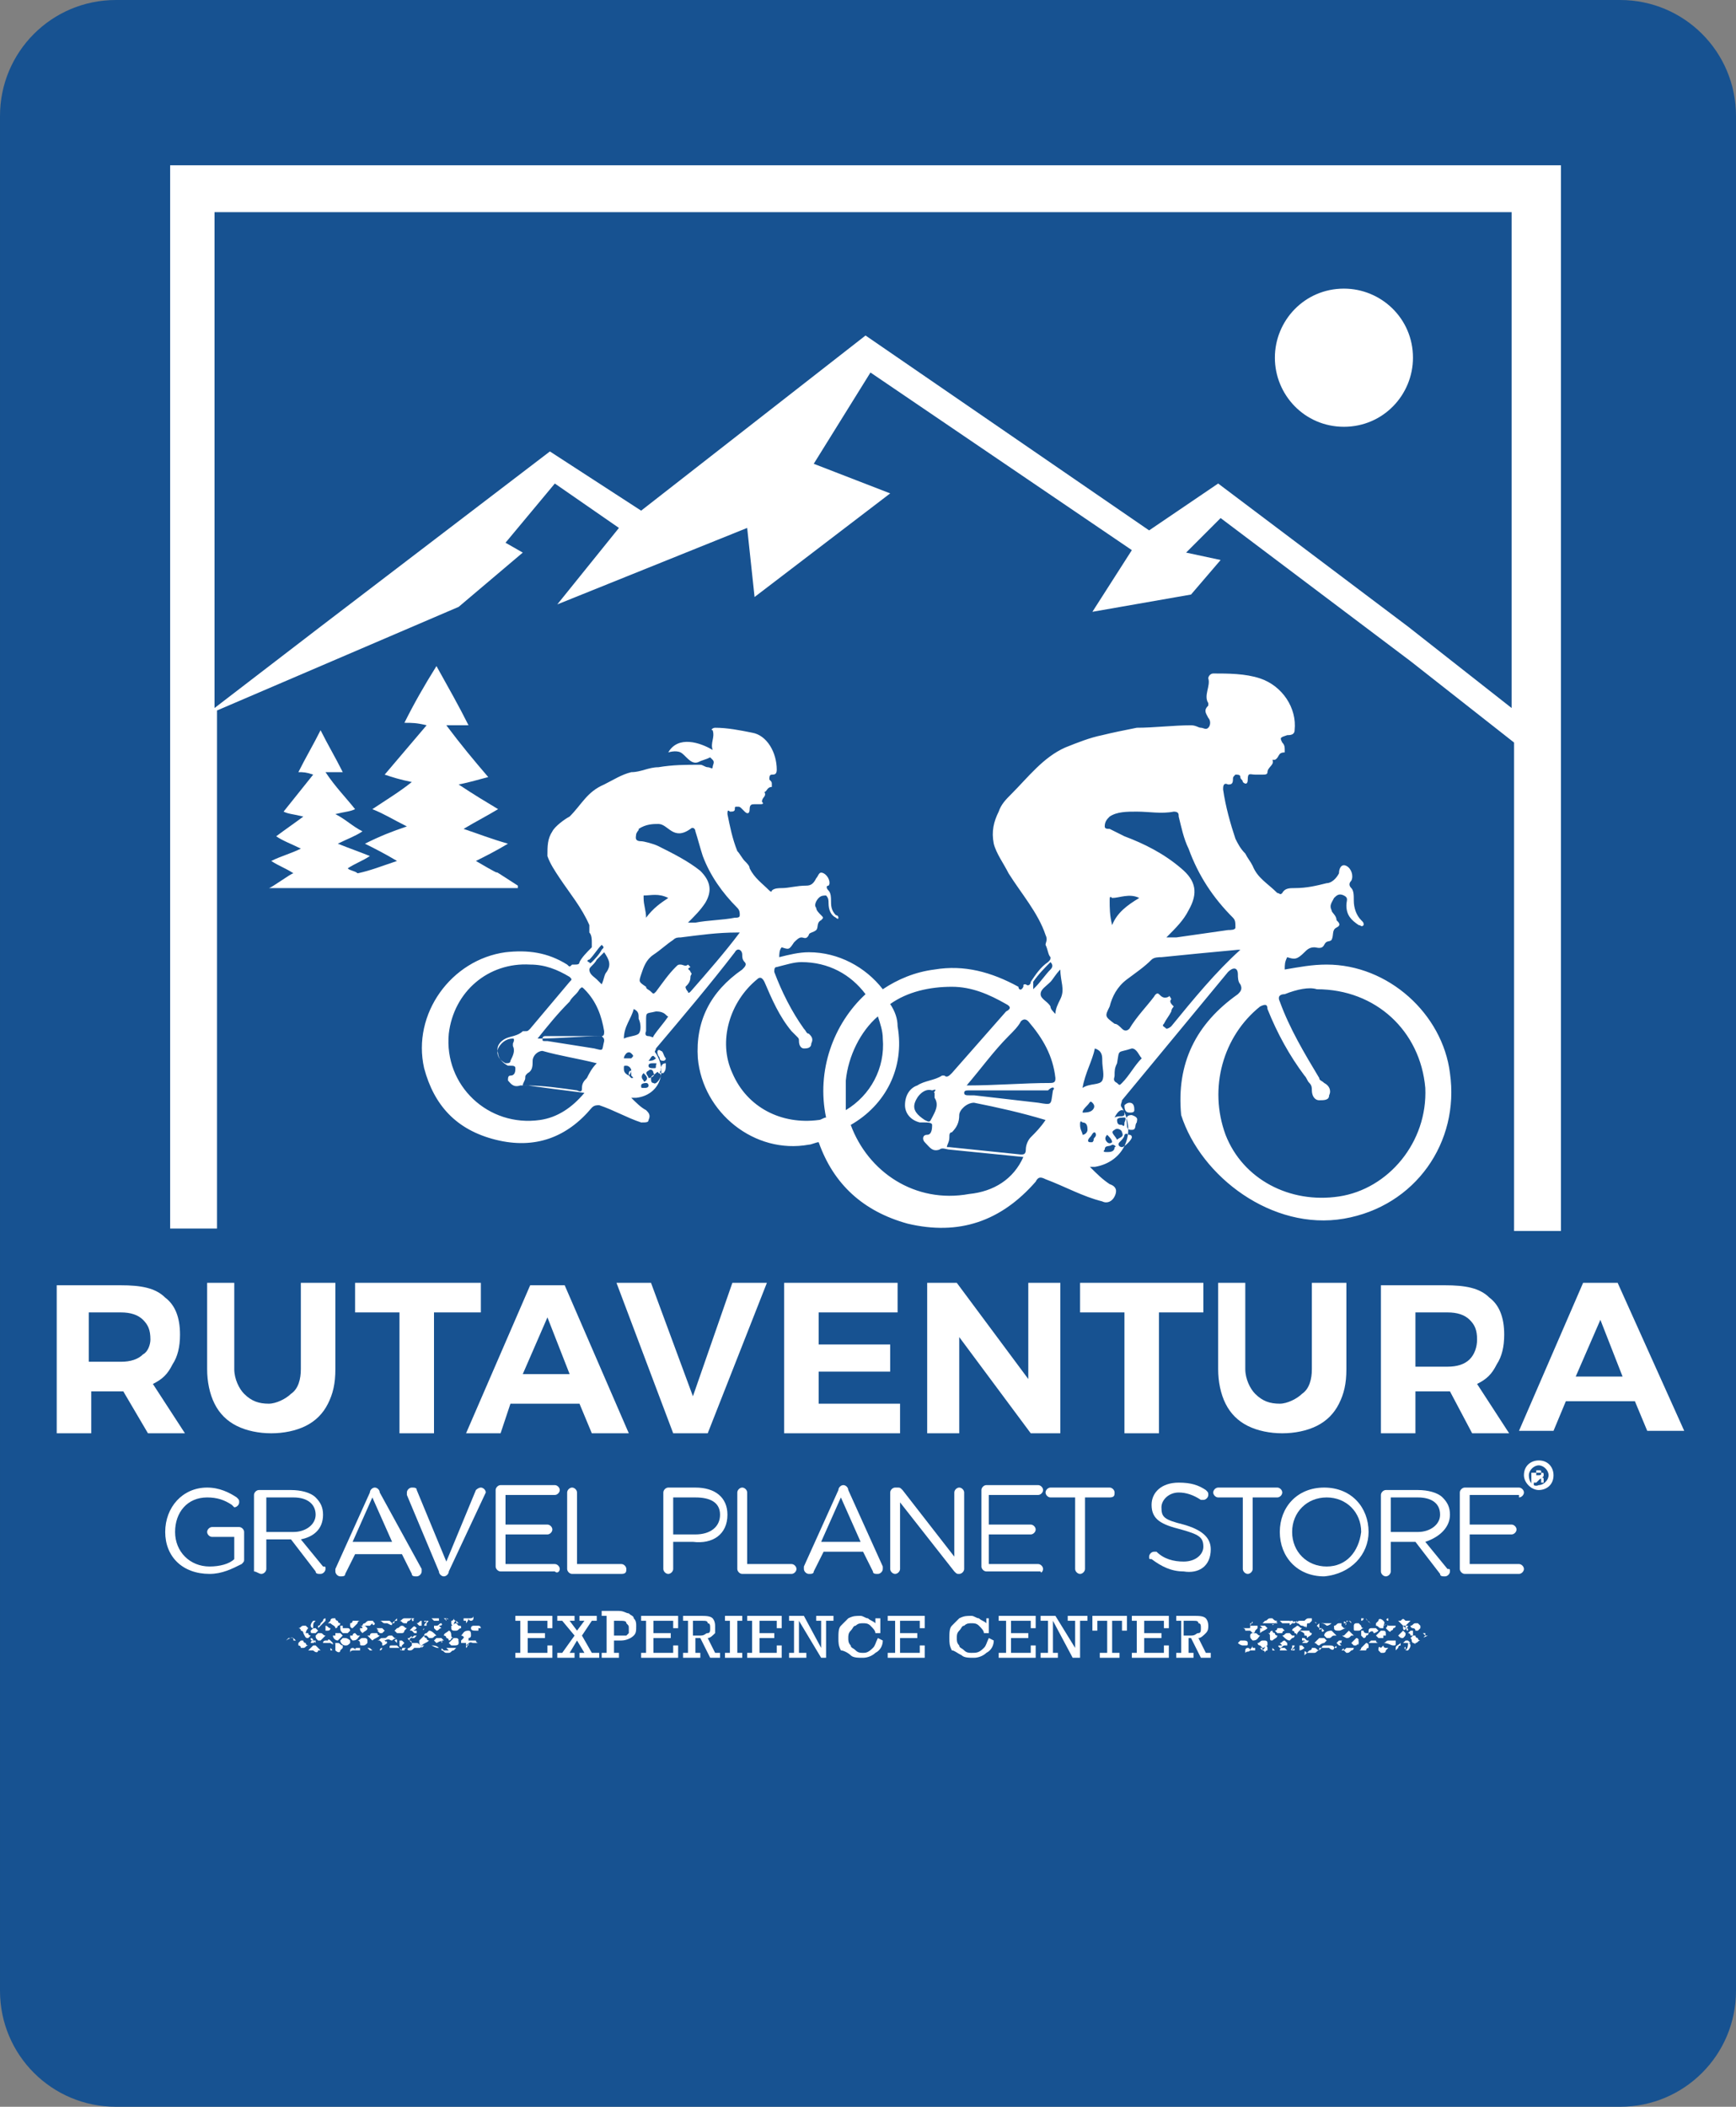 <?xml version="1.0" encoding="utf-8"?>
<!-- Generator: Adobe Illustrator 25.4.1, SVG Export Plug-In . SVG Version: 6.00 Build 0)  -->
<svg version="1.1" id="Capa_1" xmlns="http://www.w3.org/2000/svg" xmlns:xlink="http://www.w3.org/1999/xlink" x="0px" y="0px"
	 viewBox="0 0 70.4 85.4" style="enable-background:new 0 0 70.4 85.4;" xml:space="preserve">
<rect x="0" y="0" width="70.4" height="85.4" fill="#808080" stroke="none"/>
<style type="text/css">
	.st0{fill:#175291;}
	.st1{fill:#FFFFFF;}
</style>
<g>
	<path class="st0" d="M65.7,85.4h-61c-2.6,0-4.7-2.1-4.7-4.7v-76C0,2.1,2.1,0,4.7,0h61c2.6,0,4.7,2.1,4.7,4.7v76
		C70.4,83.3,68.3,85.4,65.7,85.4"/>
	<path class="st1" d="M8.5,63.8c0.5,0,0.9-0.2,1.3-0.4c0.1-0.1,0.1-0.1,0.1-0.2v-1.1c0-0.1-0.1-0.2-0.2-0.2H8.6
		c-0.1,0-0.2,0.1-0.2,0.2c0,0.1,0.1,0.2,0.2,0.2h0.9v0.9c-0.2,0.2-0.6,0.3-1,0.3c-0.8,0-1.4-0.6-1.4-1.4v0c0-0.8,0.5-1.4,1.3-1.4
		c0.4,0,0.7,0.1,1,0.3c0,0,0.1,0.1,0.1,0.1c0.1,0,0.2-0.1,0.2-0.2c0-0.1,0-0.1-0.1-0.2c-0.3-0.2-0.7-0.4-1.2-0.4
		c-1,0-1.7,0.8-1.7,1.8v0C6.7,63.1,7.4,63.8,8.5,63.8"/>
	<path class="st1" d="M10.6,63.8c0.1,0,0.2-0.1,0.2-0.2v-1.2h1l1,1.3c0,0.1,0.1,0.1,0.2,0.1c0.1,0,0.2-0.1,0.2-0.2
		c0-0.1,0-0.1-0.1-0.1l-0.9-1.1c0.5-0.1,0.9-0.4,0.9-1v0c0-0.3-0.1-0.5-0.3-0.7c-0.2-0.2-0.6-0.3-1-0.3h-1.3c-0.1,0-0.2,0.1-0.2,0.2
		v3.1C10.4,63.7,10.5,63.8,10.6,63.8 M10.8,60.7h1.1c0.6,0,0.9,0.3,0.9,0.7v0c0,0.4-0.4,0.7-0.9,0.7h-1.1V60.7z"/>
	<path class="st1" d="M15.4,60.5c0-0.1-0.1-0.2-0.2-0.2h0c-0.1,0-0.2,0.1-0.2,0.2l-1.4,3.1c0,0,0,0.1,0,0.1c0,0.1,0.1,0.2,0.2,0.2
		c0.1,0,0.2,0,0.2-0.1l0.4-0.8h1.9l0.4,0.8c0,0.1,0.1,0.1,0.2,0.1c0.1,0,0.2-0.1,0.2-0.2c0,0,0-0.1,0-0.1L15.4,60.5z M14.3,62.5
		l0.8-1.8l0.8,1.8H14.3z"/>
	<path class="st1" d="M19.7,60.5c0-0.1-0.1-0.2-0.2-0.2c-0.1,0-0.2,0.1-0.2,0.1l-1.2,2.9l-1.2-2.9c0-0.1-0.1-0.1-0.2-0.1
		c-0.1,0-0.2,0.1-0.2,0.2c0,0,0,0.1,0,0.1l1.3,3.1c0,0.1,0.1,0.2,0.2,0.2h0c0.1,0,0.2-0.1,0.2-0.2L19.7,60.5
		C19.7,60.5,19.7,60.5,19.7,60.5"/>
	<path class="st1" d="M22.7,63.6c0-0.1-0.1-0.2-0.2-0.2h-2v-1.2h1.7c0.1,0,0.2-0.1,0.2-0.2c0-0.1-0.1-0.2-0.2-0.2h-1.7v-1.2h2
		c0.1,0,0.2-0.1,0.2-0.2c0-0.1-0.1-0.2-0.2-0.2h-2.2c-0.1,0-0.2,0.1-0.2,0.2v3.1c0,0.1,0.1,0.2,0.2,0.2h2.2
		C22.6,63.8,22.7,63.7,22.7,63.6"/>
	<path class="st1" d="M25.4,63.6c0-0.1-0.1-0.2-0.2-0.2h-1.8v-2.9c0-0.1-0.1-0.2-0.2-0.2c-0.1,0-0.2,0.1-0.2,0.2v3.1
		c0,0.1,0.1,0.2,0.2,0.2h2C25.4,63.8,25.4,63.7,25.4,63.6"/>
	<path class="st1" d="M29.5,61.4L29.5,61.4c0-0.7-0.5-1.1-1.3-1.1h-1.1c-0.1,0-0.2,0.1-0.2,0.2v3.1c0,0.1,0.1,0.2,0.2,0.2
		c0.1,0,0.2-0.1,0.2-0.2v-1.1h0.8C28.9,62.6,29.5,62.2,29.5,61.4 M29.2,61.4c0,0.5-0.4,0.8-1,0.8h-0.9v-1.5h0.9
		C28.8,60.7,29.2,60.9,29.2,61.4L29.2,61.4z"/>
	<path class="st1" d="M32.3,63.6c0-0.1-0.1-0.2-0.2-0.2h-1.8v-2.9c0-0.1-0.1-0.2-0.2-0.2c-0.1,0-0.2,0.1-0.2,0.2v3.1
		c0,0.1,0.1,0.2,0.2,0.2h2C32.2,63.8,32.3,63.7,32.3,63.6"/>
	<path class="st1" d="M35.4,63.7c0,0.1,0.1,0.1,0.2,0.1c0.1,0,0.2-0.1,0.2-0.2c0,0,0-0.1,0-0.1l-1.4-3.1c0-0.1-0.1-0.2-0.2-0.2h0
		c-0.1,0-0.2,0.1-0.2,0.2l-1.4,3.1c0,0,0,0.1,0,0.1c0,0.1,0.1,0.2,0.2,0.2c0.1,0,0.2,0,0.2-0.1l0.4-0.8H35L35.4,63.7z M33.3,62.5
		l0.8-1.8l0.8,1.8H33.3z"/>
	<path class="st1" d="M38.9,63.8L38.9,63.8c0.1,0,0.2-0.1,0.2-0.2v-3.1c0-0.1-0.1-0.2-0.2-0.2c-0.1,0-0.2,0.1-0.2,0.2v2.6l-2.1-2.7
		c-0.1-0.1-0.1-0.1-0.2-0.1h-0.1c-0.1,0-0.2,0.1-0.2,0.2v3.1c0,0.1,0.1,0.2,0.2,0.2c0.1,0,0.2-0.1,0.2-0.2v-2.7l2.2,2.8
		C38.8,63.8,38.8,63.8,38.9,63.8"/>
	<path class="st1" d="M42.3,63.6c0-0.1-0.1-0.2-0.2-0.2h-2v-1.2h1.7c0.1,0,0.2-0.1,0.2-0.2c0-0.1-0.1-0.2-0.2-0.2h-1.7v-1.2h2
		c0.1,0,0.2-0.1,0.2-0.2c0-0.1-0.1-0.2-0.2-0.2H40c-0.1,0-0.2,0.1-0.2,0.2v3.1c0,0.1,0.1,0.2,0.2,0.2h2.2
		C42.2,63.8,42.3,63.7,42.3,63.6"/>
	<path class="st1" d="M45.2,60.5c0-0.1-0.1-0.2-0.2-0.2h-2.4c-0.1,0-0.2,0.1-0.2,0.2c0,0.1,0.1,0.2,0.2,0.2h1v2.9
		c0,0.1,0.1,0.2,0.2,0.2s0.2-0.1,0.2-0.2v-2.9h1C45.2,60.7,45.2,60.6,45.2,60.5"/>
	<path class="st1" d="M49.1,62.8c0-0.5-0.4-0.8-1.1-1c-0.8-0.2-0.9-0.3-0.9-0.7v0c0-0.3,0.3-0.6,0.7-0.6c0.3,0,0.6,0.1,0.9,0.3
		c0,0,0.1,0,0.1,0c0.1,0,0.2-0.1,0.2-0.2c0-0.1,0-0.1-0.1-0.2c-0.3-0.2-0.6-0.3-1.1-0.3c-0.7,0-1.1,0.4-1.1,0.9v0
		c0,0.6,0.4,0.8,1.2,1c0.7,0.2,0.9,0.3,0.9,0.7v0c0,0.3-0.3,0.6-0.8,0.6c-0.4,0-0.8-0.1-1.1-0.4c0,0-0.1,0-0.1,0
		c-0.1,0-0.2,0.1-0.2,0.2c0,0.1,0,0.1,0.1,0.1c0.4,0.3,0.8,0.5,1.3,0.5C48.6,63.8,49.1,63.5,49.1,62.8L49.1,62.8z"/>
	<path class="st1" d="M49.4,60.7h1v2.9c0,0.1,0.1,0.2,0.2,0.2c0.1,0,0.2-0.1,0.2-0.2v-2.9h1c0.1,0,0.2-0.1,0.2-0.2s-0.1-0.2-0.2-0.2
		h-2.4c-0.1,0-0.2,0.1-0.2,0.2S49.3,60.7,49.4,60.7"/>
	<path class="st1" d="M55.5,62.1L55.5,62.1c0-1-0.7-1.8-1.8-1.8c-1.1,0-1.8,0.8-1.8,1.8v0c0,1,0.7,1.8,1.8,1.8
		C54.8,63.8,55.5,63,55.5,62.1 M53.8,63.5c-0.8,0-1.4-0.6-1.4-1.4v0c0-0.8,0.6-1.4,1.4-1.4s1.4,0.6,1.4,1.4v0
		C55.1,62.9,54.6,63.5,53.8,63.5"/>
	<path class="st1" d="M58.8,61.4L58.8,61.4c0-0.3-0.1-0.5-0.3-0.7c-0.2-0.2-0.6-0.3-1-0.3h-1.3c-0.1,0-0.2,0.1-0.2,0.2v3.1
		c0,0.1,0.1,0.2,0.2,0.2c0.1,0,0.2-0.1,0.2-0.2v-1.2h1l1,1.3c0,0.1,0.1,0.1,0.2,0.1c0.1,0,0.2-0.1,0.2-0.2c0-0.1,0-0.1-0.1-0.1
		l-0.9-1.1C58.4,62.3,58.8,61.9,58.8,61.4 M58.4,61.4c0,0.4-0.4,0.7-0.9,0.7h-1.1v-1.4h1.1C58,60.7,58.4,60.9,58.4,61.4L58.4,61.4z"
		/>
	<path class="st1" d="M61.6,60.7c0.1,0,0.2-0.1,0.2-0.2s-0.1-0.2-0.2-0.2h-2.2c-0.1,0-0.2,0.1-0.2,0.2v3.1c0,0.1,0.1,0.2,0.2,0.2
		h2.2c0.1,0,0.2-0.1,0.2-0.2c0-0.1-0.1-0.2-0.2-0.2h-2v-1.2h1.7c0.1,0,0.2-0.1,0.2-0.2c0-0.1-0.1-0.2-0.2-0.2h-1.7v-1.2H61.6z"/>
	<path class="st1" d="M62.5,60c0,0.1,0,0.1,0,0.1h0.1c0,0,0-0.1,0-0.1c0-0.1,0-0.1-0.1-0.1v0c0.1,0,0.1-0.1,0.1-0.1
		c0-0.1,0-0.1-0.1-0.1c0,0-0.1,0-0.2,0c-0.1,0-0.2,0-0.2,0v0.6h0.1v-0.2h0.1C62.5,59.9,62.5,59.9,62.5,60 M62.3,59.8v-0.2
		c0,0,0,0,0.1,0c0.1,0,0.1,0,0.1,0.1C62.5,59.8,62.5,59.8,62.3,59.8L62.3,59.8z"/>
	<path class="st1" d="M63,59.8c0-0.3-0.2-0.6-0.6-0.6c-0.3,0-0.6,0.2-0.6,0.6c0,0.3,0.3,0.6,0.6,0.6C62.7,60.4,63,60.2,63,59.8
		 M62,59.8c0-0.2,0.2-0.4,0.4-0.4s0.4,0.2,0.4,0.4c0,0.2-0.2,0.4-0.4,0.4C62.2,60.3,62,60.1,62,59.8"/>
	<polygon class="st1" points="22.4,66 22.4,65.5 20.9,65.5 20.9,65.7 21.1,65.7 21.1,67 20.9,67 20.9,67.2 22.4,67.2 22.4,66.7 
		22.2,66.7 22.2,67 21.4,67 21.4,66.4 22.1,66.4 22.1,66.2 21.4,66.2 21.4,65.7 22.2,65.7 22.2,66 	"/>
	<polygon class="st1" points="23.5,67.2 24.3,67.2 24.3,67 24,67 23.6,66.3 24,65.7 24.2,65.7 24.2,65.5 23.5,65.5 23.5,65.7 
		23.7,65.7 23.4,66.1 23.1,65.7 23.3,65.7 23.3,65.5 22.6,65.5 22.6,65.7 22.8,65.7 23.3,66.3 22.8,67 22.6,67 22.6,67.2 23.3,67.2 
		23.3,67 23.1,67 23.4,66.5 23.7,67 23.5,67 	"/>
	<path class="st1" d="M25.2,66.5c0.2,0,0.4-0.1,0.5-0.2c0.1-0.1,0.1-0.2,0.1-0.4c0-0.1,0-0.2-0.1-0.3c0-0.1-0.1-0.1-0.2-0.2
		c-0.1,0-0.2-0.1-0.4-0.1h-0.7v0.2h0.2V67h-0.2v0.2h0.7V67h-0.2v-0.5H25.2z M24.9,65.7h0.2c0.2,0,0.3,0,0.3,0.1
		c0.1,0.1,0.1,0.1,0.1,0.2c0,0.1,0,0.2,0,0.2c0,0-0.1,0.1-0.1,0.1c-0.1,0-0.2,0-0.3,0h-0.2V65.7z"/>
	<polygon class="st1" points="27.5,66 27.5,65.5 26,65.5 26,65.7 26.2,65.7 26.2,67 26,67 26,67.2 27.5,67.2 27.5,66.7 27.3,66.7 
		27.3,67 26.5,67 26.5,66.4 27.2,66.4 27.2,66.2 26.5,66.2 26.5,65.7 27.3,65.7 27.3,66 	"/>
	<path class="st1" d="M28.4,66.4l0.4,0.8h0.4V67H29l-0.3-0.6c0.1,0,0.2-0.1,0.3-0.2C29,66.1,29,66,29,65.9c0-0.2-0.1-0.3-0.1-0.3
		c-0.1-0.1-0.3-0.1-0.5-0.1h-0.7v0.2h0.2V67h-0.2v0.2h0.7V67h-0.2v-0.6H28.4z M28.2,65.7h0.3c0.1,0,0.2,0,0.2,0.1
		c0.1,0,0.1,0.1,0.1,0.2c0,0.1,0,0.2-0.1,0.2c-0.1,0-0.1,0.1-0.3,0.1h-0.3V65.7z"/>
	<polygon class="st1" points="30.1,65.7 30.1,65.5 29.4,65.5 29.4,65.7 29.6,65.7 29.6,67 29.4,67 29.4,67.2 30.1,67.2 30.1,67 
		29.9,67 29.9,65.7 	"/>
	<polygon class="st1" points="31.7,66 31.7,65.5 30.3,65.5 30.3,65.7 30.5,65.7 30.5,67 30.3,67 30.3,67.2 31.7,67.2 31.7,66.7 
		31.5,66.7 31.5,67 30.8,67 30.8,66.4 31.4,66.4 31.4,66.2 30.8,66.2 30.8,65.7 31.5,65.7 31.5,66 	"/>
	<polygon class="st1" points="33.3,67.2 33.5,67.2 33.5,65.7 33.8,65.7 33.8,65.5 33.1,65.5 33.1,65.7 33.3,65.7 33.3,66.8 
		32.6,65.5 32,65.5 32,65.7 32.2,65.7 32.2,67 32,67 32,67.2 32.7,67.2 32.7,67 32.4,67 32.4,65.7 	"/>
	<path class="st1" d="M34.5,67.1c0.1,0.1,0.3,0.1,0.5,0.1c0.2,0,0.4-0.1,0.5-0.2c0.2-0.1,0.3-0.3,0.3-0.5l-0.2-0.1
		c-0.1,0.2-0.1,0.3-0.2,0.4C35.2,67,35.1,67,35,67c-0.1,0-0.2,0-0.3-0.1c-0.1-0.1-0.2-0.1-0.2-0.2c-0.1-0.1-0.1-0.2-0.1-0.3
		c0-0.1,0-0.2,0.1-0.3c0.1-0.1,0.1-0.2,0.2-0.2c0.1-0.1,0.2-0.1,0.3-0.1c0.1,0,0.2,0,0.3,0.1c0.1,0.1,0.2,0.2,0.2,0.3h0.2v-0.6h-0.2
		v0.2c-0.1-0.1-0.2-0.1-0.3-0.2c-0.1,0-0.2-0.1-0.3-0.1c-0.2,0-0.3,0-0.5,0.1c-0.1,0.1-0.2,0.2-0.3,0.3c-0.1,0.1-0.1,0.3-0.1,0.5
		c0,0.2,0,0.3,0.1,0.5C34.2,66.9,34.4,67,34.5,67.1"/>
	<polygon class="st1" points="37.5,66 37.5,65.5 36,65.5 36,65.7 36.3,65.7 36.3,67 36,67 36,67.2 37.5,67.2 37.5,66.7 37.3,66.7 
		37.3,67 36.5,67 36.5,66.4 37.2,66.4 37.2,66.2 36.5,66.2 36.5,65.7 37.3,65.7 37.3,66 	"/>
	<path class="st1" d="M39,67.1c0.1,0.1,0.3,0.1,0.5,0.1c0.2,0,0.4-0.1,0.5-0.2c0.2-0.1,0.3-0.3,0.3-0.5l-0.2-0.1
		c-0.1,0.2-0.1,0.3-0.2,0.4C39.7,67,39.6,67,39.4,67c-0.1,0-0.2,0-0.3-0.1c-0.1-0.1-0.2-0.1-0.2-0.2c-0.1-0.1-0.1-0.2-0.1-0.3
		c0-0.1,0-0.2,0.1-0.3c0.1-0.1,0.1-0.2,0.2-0.2c0.1-0.1,0.2-0.1,0.3-0.1c0.1,0,0.2,0,0.3,0.1c0.1,0.1,0.2,0.2,0.2,0.3h0.2v-0.6H40
		v0.2c-0.1-0.1-0.2-0.1-0.3-0.2c-0.1,0-0.2-0.1-0.3-0.1c-0.2,0-0.3,0-0.5,0.1c-0.1,0.1-0.2,0.2-0.3,0.3c-0.1,0.1-0.1,0.3-0.1,0.5
		c0,0.2,0,0.3,0.1,0.5C38.7,66.9,38.8,67,39,67.1"/>
	<polygon class="st1" points="42,66 42,65.5 40.5,65.5 40.5,65.7 40.8,65.7 40.8,67 40.5,67 40.5,67.2 42,67.2 42,66.7 41.8,66.7 
		41.8,67 41,67 41,66.4 41.7,66.4 41.7,66.2 41,66.2 41,65.7 41.8,65.7 41.8,66 	"/>
	<polygon class="st1" points="43.5,67.2 43.8,67.2 43.8,65.7 44.1,65.7 44.1,65.5 43.3,65.5 43.3,65.7 43.6,65.7 43.6,66.8 
		42.8,65.5 42.2,65.5 42.2,65.7 42.5,65.7 42.5,67 42.2,67 42.2,67.2 42.9,67.2 42.9,67 42.7,67 42.7,65.7 	"/>
	<polygon class="st1" points="45.7,66.1 45.7,65.5 44.3,65.5 44.3,66.1 44.5,66.1 44.5,65.7 44.9,65.7 44.9,67 44.6,67 44.6,67.2 
		45.4,67.2 45.4,67 45.1,67 45.1,65.7 45.5,65.7 45.5,66.1 	"/>
	<polygon class="st1" points="47.4,66 47.4,65.5 45.9,65.5 45.9,65.7 46.1,65.7 46.1,67 45.9,67 45.9,67.2 47.4,67.2 47.4,66.7 
		47.2,66.7 47.2,67 46.4,67 46.4,66.4 47.1,66.4 47.1,66.2 46.4,66.2 46.4,65.7 47.2,65.7 47.2,66 	"/>
	<path class="st1" d="M48.3,66.4l0.4,0.8h0.4V67h-0.2l-0.3-0.6c0.1,0,0.2-0.1,0.3-0.2c0.1-0.1,0.1-0.2,0.1-0.3
		c0-0.2-0.1-0.3-0.1-0.3c-0.1-0.1-0.3-0.1-0.5-0.1h-0.7v0.2h0.2V67h-0.2v0.2h0.7V67h-0.2v-0.6H48.3z M48.1,65.7h0.3
		c0.1,0,0.2,0,0.2,0.1c0.1,0,0.1,0.1,0.1,0.2c0,0.1,0,0.2-0.1,0.2c-0.1,0-0.1,0.1-0.3,0.1h-0.3V65.7z"/>
	<path class="st1" d="M12.9,66.9C12.9,66.9,13,66.9,12.9,66.9c0.1,0,0.1,0,0.1,0c0,0,0,0,0,0c0,0,0,0,0,0c0,0,0,0,0,0c0,0,0,0,0,0
		c0,0-0.1-0.1-0.1-0.1c0,0,0,0-0.1-0.1c0,0,0,0,0,0c0,0,0,0-0.1,0c0,0,0,0,0,0c0,0,0,0,0,0c0,0,0,0,0,0c0,0,0,0,0,0v0c0,0,0,0,0,0
		c0,0,0,0,0,0c0,0,0,0,0,0c0,0,0,0,0,0c0,0,0,0,0,0c0,0,0,0,0,0c0,0,0,0-0.1,0.1c0,0-0.1,0.1-0.1,0.1c0,0,0,0,0,0c0,0,0,0,0.1,0
		c0,0,0,0,0,0c0,0,0,0,0,0c0,0,0,0,0,0c0,0,0.1,0,0.1,0c0,0,0,0,0,0C12.8,67,12.9,67,12.9,66.9C12.9,67,12.9,67,12.9,66.9
		C12.9,67,12.9,67,12.9,66.9C12.9,66.9,12.9,66.9,12.9,66.9C12.9,66.9,12.9,66.9,12.9,66.9C12.9,66.9,12.9,66.9,12.9,66.9"/>
	<path class="st1" d="M17.9,66.9C17.9,66.9,17.9,66.9,17.9,66.9C17.9,66.9,17.9,66.9,17.9,66.9c0.1,0,0.1,0.1,0.2,0.1c0,0,0,0,0,0
		c0,0,0,0,0.1,0c0.1,0,0.1-0.1,0.2-0.1c0,0,0.1-0.1,0.1-0.1c0,0,0,0,0,0c0,0,0,0,0,0h-0.3c0,0,0,0,0,0c0,0,0,0,0,0c0,0,0,0,0.1,0
		c0,0,0,0,0,0c0,0,0,0,0,0c0,0,0,0,0,0c0,0,0,0-0.1,0c0,0,0,0-0.1,0c0,0,0,0,0,0c0,0,0,0,0,0c0,0,0.1,0.1,0.1,0.1c0,0,0,0,0,0
		c0,0-0.1,0-0.1,0c0,0-0.1,0-0.1,0c0,0,0,0,0,0C17.9,66.8,17.9,66.8,17.9,66.9C18,66.8,18,66.8,17.9,66.9C18,66.8,18,66.8,17.9,66.9
		C18,66.9,17.9,66.9,17.9,66.9"/>
	<path class="st1" d="M15.9,66.5C15.9,66.5,15.9,66.5,15.9,66.5C15.9,66.5,15.9,66.5,15.9,66.5c0.1-0.1,0.2-0.1,0.2-0.1c0,0,0,0,0,0
		c0,0,0,0,0,0c0,0,0,0,0,0c0,0,0,0-0.1,0c0,0-0.1-0.1-0.1-0.1c0,0,0,0,0,0c0,0,0,0-0.1,0c-0.1,0-0.1,0.1-0.2,0.1c0,0,0,0-0.1,0
		c0,0,0,0,0,0c0,0,0,0,0,0c0,0,0.1,0.1,0.1,0.1C15.8,66.4,15.8,66.5,15.9,66.5"/>
	<path class="st1" d="M17.4,66.1c0,0-0.1,0.1-0.1,0.1c0,0-0.1,0-0.1,0.1c0,0,0,0,0,0c0,0,0,0,0.1,0c0,0,0.1,0.1,0.1,0.1c0,0,0,0,0,0
		c0,0,0,0,0,0c0,0,0,0,0.1,0c0.1,0,0.1-0.1,0.2-0.1c0,0,0,0,0,0c0,0,0,0,0,0c0,0,0,0,0,0C17.6,66.2,17.5,66.1,17.4,66.1
		C17.4,66,17.4,66,17.4,66.1"/>
	<path class="st1" d="M16.3,66.2C16.3,66.2,16.3,66.2,16.3,66.2c0.1,0,0.1-0.1,0.1-0.1c0,0,0,0,0.1-0.1c0,0,0,0,0,0c0,0,0,0,0,0
		c-0.1,0-0.1-0.1-0.2-0.1c0,0,0,0,0,0c0,0,0,0,0,0c-0.1,0-0.1,0.1-0.2,0.1c0,0,0,0-0.1,0.1c0,0,0,0,0,0c0,0,0,0,0,0
		c0,0,0.1,0.1,0.1,0.1C16.1,66.2,16.1,66.2,16.3,66.2C16.2,66.2,16.2,66.2,16.3,66.2"/>
	<path class="st1" d="M17.1,66.7C17.1,66.7,17.2,66.7,17.1,66.7c0.1-0.1,0.2-0.1,0.3-0.2l0,0c0,0,0,0,0,0c0,0,0,0,0,0
		c0,0-0.1,0-0.1-0.1c0,0-0.1,0-0.1-0.1c0,0,0,0,0,0c0,0,0,0,0,0c0,0-0.1,0.1-0.1,0.1c0,0-0.1,0.1-0.1,0.1c0,0,0,0,0,0
		C17,66.6,17,66.7,17.1,66.7C17.1,66.7,17.1,66.7,17.1,66.7"/>
	<path class="st1" d="M15.7,66.6C15.7,66.6,15.7,66.6,15.7,66.6C15.7,66.5,15.6,66.5,15.7,66.6c-0.1-0.1-0.1-0.1-0.2-0.2
		c0,0,0,0,0,0c0,0,0,0,0,0c-0.1,0-0.1,0.1-0.2,0.1c0,0,0,0,0,0c0,0,0,0,0.1,0c0,0,0,0,0.1,0.1c0,0,0,0,0,0.1c0,0,0.1,0,0.1,0
		C15.5,66.7,15.6,66.7,15.7,66.6C15.7,66.6,15.7,66.6,15.7,66.6"/>
	<path class="st1" d="M17.9,65.8C17.8,65.8,17.8,65.8,17.9,65.8c-0.1,0-0.1,0.1-0.2,0.1c0,0,0,0-0.1,0c0,0,0,0,0,0c0,0,0,0.1,0,0.1
		c0,0,0,0,0,0c0,0,0.1,0.1,0.1,0.1c0,0,0,0,0,0c0,0,0,0,0,0l0,0c0.1,0,0.1-0.1,0.2-0.1c0,0,0,0,0,0c0,0,0,0,0,0c0,0,0,0,0,0
		c0,0,0,0-0.1-0.1c0,0,0,0,0,0C18,65.9,17.9,65.8,17.9,65.8C17.9,65.8,17.9,65.8,17.9,65.8"/>
	<path class="st1" d="M12.2,66.8C12.2,66.8,12.3,66.8,12.2,66.8c0.1,0,0.1,0,0.1,0c0.1,0,0.1-0.1,0.2-0.1c0,0,0,0,0,0c0,0,0,0,0,0
		c0,0,0,0,0,0c0,0-0.1,0-0.1-0.1c0,0-0.1,0-0.1-0.1c0,0,0,0-0.1,0c0,0,0,0,0,0c0,0,0,0,0,0c0,0-0.1,0.1-0.1,0.1c0,0,0,0,0,0.1
		c0,0,0,0,0,0C12.1,66.7,12.2,66.7,12.2,66.8"/>
	<path class="st1" d="M13.6,66C13.7,65.9,13.7,65.9,13.6,66c0.1,0,0.1-0.1,0.1-0.1c0.1,0,0.1-0.1,0.1-0.1c0,0,0,0,0,0
		c0,0-0.1,0-0.1-0.1c0,0-0.1,0-0.1-0.1c0,0,0,0,0,0c0,0,0,0-0.1,0c0,0-0.1,0-0.1,0.1c0,0,0,0,0,0c0,0-0.1,0.1-0.1,0.1c0,0,0,0,0,0
		c0,0,0,0,0,0c0,0,0,0,0,0c0,0,0.1,0,0.1,0C13.5,65.9,13.6,65.9,13.6,66C13.6,65.9,13.6,66,13.6,66"/>
	<path class="st1" d="M16.6,66.9c0.1,0,0.1,0,0.2-0.1c0,0,0,0,0,0c0,0,0,0,0.1,0c0,0,0,0,0.1,0c0.1,0,0.1-0.1,0.1-0.1c0,0,0,0,0,0
		c-0.1,0-0.1-0.1-0.2-0.1c0,0,0,0-0.1,0c0,0,0,0-0.1,0c0,0,0,0,0,0c0,0,0,0.1,0,0.1c0,0,0,0,0,0c0,0,0,0,0,0c0,0,0,0,0,0
		c0,0,0,0,0,0c0,0,0,0,0,0c0,0-0.1,0.1-0.1,0.1C16.5,66.8,16.5,66.9,16.6,66.9C16.5,66.9,16.5,66.9,16.6,66.9
		C16.5,66.9,16.5,66.9,16.6,66.9C16.5,66.9,16.6,66.9,16.6,66.9"/>
	<path class="st1" d="M12.9,66.5C12.9,66.5,12.9,66.5,12.9,66.5C12.9,66.5,12.9,66.5,12.9,66.5C12.9,66.5,13,66.5,12.9,66.5
		c0.1,0,0.1,0,0.1,0c0.1-0.1,0.1-0.1,0.2-0.2c0,0,0,0,0,0c-0.1,0-0.1-0.1-0.2-0.1c0,0,0,0-0.1,0c0,0,0,0,0,0c0,0,0,0,0,0
		c0,0,0,0,0,0c0,0,0,0,0,0c0,0,0,0,0,0c0,0,0,0,0,0c0,0-0.1,0.1-0.1,0.1c0,0,0,0,0,0C12.8,66.4,12.8,66.4,12.9,66.5
		C12.9,66.5,12.9,66.5,12.9,66.5"/>
	<path class="st1" d="M16.8,65.6C16.8,65.6,16.8,65.6,16.8,65.6C16.8,65.6,16.8,65.6,16.8,65.6C16.8,65.6,16.8,65.6,16.8,65.6
		c-0.1,0-0.1,0-0.2,0c0,0,0,0-0.1,0c0,0,0,0,0,0c0,0-0.1,0-0.1,0c-0.1,0-0.1,0.1-0.2,0.1c0,0,0,0,0,0c0.1,0,0.1,0.1,0.2,0.1
		c0,0,0,0,0,0c0,0,0,0,0.1,0c0,0,0,0,0,0c0,0,0-0.1,0.1-0.1c0,0,0,0,0,0c0,0,0,0,0,0c0,0,0,0,0,0c0,0,0,0,0,0c0,0,0,0,0,0
		c0,0,0,0,0.1-0.1C16.7,65.8,16.8,65.7,16.8,65.6C16.8,65.7,16.8,65.7,16.8,65.6C16.8,65.7,16.7,65.7,16.8,65.6
		C16.7,65.7,16.7,65.7,16.8,65.6C16.7,65.7,16.7,65.7,16.8,65.6C16.7,65.7,16.8,65.6,16.8,65.6"/>
	<path class="st1" d="M18.6,65.9C18.6,65.8,18.6,65.8,18.6,65.9C18.5,65.8,18.5,65.8,18.6,65.9c-0.1-0.1-0.1-0.1-0.1-0.1
		c0,0,0,0,0,0c-0.1,0-0.1,0.1-0.2,0.1c0,0,0,0,0,0c0,0,0,0,0,0c0,0,0,0,0,0c0,0,0,0,0,0.1c0,0.1,0.1,0.1,0.1,0.1c0,0,0,0,0,0
		c0,0,0,0,0,0c0,0,0,0,0.1,0c0.1,0,0.1-0.1,0.2-0.1c0,0,0,0,0,0c0,0,0,0,0,0C18.7,65.9,18.7,65.9,18.6,65.9"/>
	<path class="st1" d="M14.7,66.7C14.8,66.7,14.8,66.7,14.7,66.7C14.8,66.8,14.8,66.8,14.7,66.7c0.1,0,0.1,0,0.2-0.1c0,0,0,0,0,0
		c0,0,0,0,0-0.1c0-0.1-0.1-0.1-0.1-0.1c0,0,0,0,0,0c0,0,0,0,0,0c0,0-0.1,0-0.1,0c-0.1,0-0.1,0.1-0.2,0.1c0,0,0,0,0,0
		c0,0,0.1,0,0.1,0.1C14.6,66.7,14.6,66.7,14.7,66.7C14.7,66.7,14.7,66.7,14.7,66.7"/>
	<path class="st1" d="M16.6,66.4C16.6,66.4,16.6,66.4,16.6,66.4C16.7,66.4,16.7,66.4,16.6,66.4c0.1-0.1,0.1-0.1,0.1,0c0,0,0,0,0,0
		C16.7,66.4,16.7,66.4,16.6,66.4C16.7,66.4,16.7,66.4,16.6,66.4c0.1,0,0.1,0,0.1,0c0,0,0,0,0.1,0c0,0,0.1-0.1,0.1-0.1c0,0,0,0,0,0
		c0,0,0,0,0,0c0,0,0,0,0,0c0,0,0,0,0,0c0,0,0,0,0,0c0,0,0,0-0.1,0c0,0,0,0,0,0c0,0,0,0,0,0c0,0,0,0,0,0c-0.1,0.1-0.2,0.1-0.2,0.2
		c0,0,0,0,0,0c0,0,0.1,0,0.1,0.1C16.5,66.4,16.5,66.4,16.6,66.4C16.5,66.4,16.6,66.4,16.6,66.4"/>
	<path class="st1" d="M14,66.7C14,66.7,14,66.7,14,66.7c0.1,0,0.1,0,0.2-0.1c0,0,0,0,0,0c0,0,0,0,0-0.1c0,0,0,0,0,0
		c0,0-0.1-0.1-0.2-0.1c0,0,0,0-0.1,0c0,0-0.1,0.1-0.1,0.1c0,0,0,0,0,0c0,0,0,0,0,0c0,0,0,0,0,0c0,0,0,0,0,0c0,0,0,0,0.1,0
		c0,0,0,0,0,0c0,0,0,0,0,0c0,0,0,0,0,0c0,0-0.1,0-0.1,0c0,0,0,0,0,0C13.8,66.6,13.9,66.7,14,66.7C13.9,66.7,14,66.7,14,66.7"/>
	<path class="st1" d="M19.4,66c0,0,0.1,0,0.1,0c0,0,0,0,0,0c0,0,0-0.1-0.1-0.1c0,0,0,0-0.1,0c0,0-0.1,0-0.1,0c0,0-0.1,0-0.1,0.1
		c0,0,0,0,0,0c0,0,0,0,0,0c0,0,0,0,0,0c0,0.1,0.1,0.1,0.2,0.1c0,0,0,0,0.1,0C19.4,66.1,19.4,66.1,19.4,66
		C19.5,66.1,19.5,66.1,19.4,66C19.5,66,19.5,66,19.4,66C19.4,66,19.4,66,19.4,66C19.4,66,19.4,66,19.4,66C19.4,66,19.4,66,19.4,66
		C19.4,66,19.4,66,19.4,66"/>
	<path class="st1" d="M13.3,66.1c0.1,0,0.1-0.1,0.1-0.1c0,0,0,0,0,0c-0.1,0-0.1-0.1-0.2-0.1c0,0,0,0,0,0c0,0,0,0.1,0,0.1
		c0,0,0,0,0,0c0,0,0,0,0,0c0,0,0,0,0,0c0,0,0,0,0,0.1c0,0,0,0,0,0c0,0,0,0,0,0c0,0,0,0-0.1,0c0,0,0,0,0,0c0,0,0,0,0,0c0,0,0,0,0.1,0
		c0,0,0.1,0,0.1,0c0,0,0,0,0,0c0,0,0,0,0,0c0,0,0,0,0,0c0,0,0,0,0,0C13.2,66.2,13.2,66.2,13.3,66.1C13.3,66.2,13.3,66.2,13.3,66.1"
		/>
	<path class="st1" d="M18.9,66.7C19,66.7,19,66.7,18.9,66.7c0.1,0,0.1,0,0.1,0c0,0,0,0,0,0c0,0,0,0,0-0.1c0,0,0,0,0-0.1
		c0,0,0,0,0-0.1c0,0-0.1-0.1-0.1-0.1c0,0,0,0,0,0c0,0,0,0,0,0c0,0,0,0,0,0c0,0,0,0,0,0c-0.1,0-0.1,0.1-0.1,0.1c0,0-0.1,0.1-0.1,0.1
		c0,0,0,0,0,0.1c0,0,0,0,0,0c0,0,0,0,0,0c0,0,0.1,0,0.1,0c0.1,0,0.1,0,0.2,0c0,0,0,0,0,0s0,0,0,0c0,0,0,0,0,0
		C18.9,66.9,18.9,66.8,18.9,66.7C18.9,66.8,18.9,66.8,18.9,66.7C18.9,66.8,18.9,66.7,18.9,66.7"/>
	<path class="st1" d="M14.2,65.8C14.2,65.8,14.2,65.7,14.2,65.8c0,0,0,0.1,0,0.1c0,0,0,0,0,0c0,0,0,0.1,0.1,0.1c0,0,0,0,0,0
		c0,0,0,0,0,0c0,0,0,0,0,0c0,0,0,0,0,0c0,0,0.1-0.1,0.1-0.1c0,0,0.1-0.1,0.1-0.1c0,0,0-0.1,0.1-0.1c0,0,0,0,0,0s0,0,0,0
		c0,0-0.1,0-0.1,0c-0.1,0-0.1,0-0.2,0c0,0,0,0,0,0c0,0,0,0,0,0c0,0,0,0,0,0c0,0,0,0,0,0c0,0,0,0,0,0c0,0,0,0.1-0.1,0.1
		C14.3,65.8,14.2,65.8,14.2,65.8"/>
	<path class="st1" d="M15.4,66.3c0,0-0.1,0-0.1-0.1c0,0-0.1,0-0.1,0c0,0,0,0-0.1,0c0,0-0.1,0-0.1,0.1c0,0,0,0,0,0c0,0,0,0,0,0
		c0,0,0,0,0,0c0,0-0.1,0-0.1,0c0,0,0,0,0,0c0,0,0,0,0,0c0,0,0,0,0.1,0.1c0,0,0.1,0.1,0.1,0.1c0,0,0,0,0,0c0,0,0,0,0,0
		C15.2,66.4,15.3,66.4,15.4,66.3C15.4,66.3,15.4,66.3,15.4,66.3"/>
	<path class="st1" d="M18.2,66.1C18.2,66.1,18.1,66.1,18.2,66.1c-0.1,0.1-0.2,0.1-0.2,0.2c0,0,0,0,0,0c0,0,0.1,0,0.1,0.1
		c0,0,0.1,0,0.1,0.1c0,0,0,0,0,0c0,0,0.1,0,0.1-0.1c0,0,0,0,0,0c0,0,0,0,0,0c0,0,0,0,0,0c0,0,0.1,0,0.1,0c0,0,0,0,0,0c0,0,0,0,0,0
		c0,0-0.1,0-0.1-0.1C18.3,66.1,18.2,66.1,18.2,66.1C18.2,66.1,18.2,66.1,18.2,66.1"/>
	<path class="st1" d="M13.7,66.5c0.1-0.1,0.1-0.1,0.2-0.2c0,0,0,0,0,0c0,0-0.1-0.1-0.1-0.1c0,0,0,0-0.1,0c0,0-0.1,0-0.1,0
		c0,0,0,0,0,0l0,0c0,0,0,0.1,0,0.1c0,0,0,0,0,0h-0.1h-0.1c0,0,0,0,0,0c0,0,0,0,0,0c0,0,0,0,0.1,0C13.5,66.4,13.6,66.5,13.7,66.5
		C13.6,66.5,13.7,66.5,13.7,66.5"/>
	<path class="st1" d="M13.5,66.6C13.5,66.6,13.5,66.6,13.5,66.6C13.5,66.6,13.5,66.6,13.5,66.6C13.5,66.6,13.5,66.6,13.5,66.6
		C13.5,66.6,13.5,66.5,13.5,66.6c-0.1-0.1-0.1-0.1-0.1-0.1c0,0-0.1-0.1-0.1,0c0,0-0.1,0-0.1,0c0,0-0.1,0-0.1,0.1c0,0,0,0,0,0
		c0,0,0.1,0,0.1,0c0,0,0,0,0.1,0c0,0,0,0,0.1,0c0,0,0,0,0.1,0v0c0,0,0,0,0,0c0,0-0.1,0-0.1,0c0,0,0,0,0,0l0,0c0,0,0.1,0.1,0.2,0
		C13.4,66.7,13.5,66.7,13.5,66.6C13.5,66.6,13.5,66.6,13.5,66.6C13.5,66.6,13.5,66.6,13.5,66.6"/>
	<path class="st1" d="M11.9,66.5C11.9,66.5,11.9,66.5,11.9,66.5C12,66.5,12,66.5,11.9,66.5c0.1,0,0.1,0,0.1,0c0,0,0,0,0,0
		c0,0,0,0,0,0c0,0,0,0,0,0c0,0,0,0,0,0c0,0,0,0,0,0c0,0,0,0,0,0c0,0,0,0,0,0c0,0,0,0,0,0c0,0,0,0,0,0c0,0,0,0,0,0c0,0,0,0,0,0
		c0,0,0,0,0,0c0,0-0.1-0.1-0.1-0.1c0,0,0,0-0.1,0c0,0-0.1,0-0.1,0c0,0,0,0-0.1,0.1c0,0,0,0,0,0C11.9,66.3,11.9,66.4,11.9,66.5
		C11.9,66.4,11.9,66.4,11.9,66.5C11.9,66.5,11.9,66.5,11.9,66.5"/>
	<path class="st1" d="M19.2,66.6C19.2,66.6,19.2,66.6,19.2,66.6C19.2,66.6,19.3,66.5,19.2,66.6c0.1,0,0.1,0,0.1,0c0,0,0,0,0,0
		c0,0,0,0,0,0v0v0c0,0,0,0,0,0c0,0,0,0,0,0c0,0,0,0,0,0c0,0,0,0,0,0c0,0,0,0,0.1,0c0,0,0,0,0,0c0,0,0,0,0,0c0,0-0.1,0-0.1-0.1
		c0,0-0.1,0-0.1,0c0,0-0.1,0-0.1,0c0,0,0,0-0.1,0c0,0-0.1,0.1-0.1,0.1c0,0,0,0,0,0.1C19.1,66.5,19.1,66.6,19.2,66.6
		C19.1,66.6,19.2,66.6,19.2,66.6"/>
	<path class="st1" d="M13.9,66.2C13.9,66.2,13.9,66.2,13.9,66.2c0.1,0,0.1,0,0.2,0c0,0,0,0,0,0c0,0,0.1-0.1,0.1-0.1c0,0,0,0,0,0
		c0,0,0-0.1-0.1-0.1c0,0,0,0-0.1,0c0,0,0,0-0.1,0c0,0,0,0,0,0c0,0,0,0,0-0.1c0,0,0,0,0,0c0,0,0,0,0,0c0,0,0,0,0,0c0,0,0,0,0,0
		c0,0,0,0,0,0c0,0,0,0,0,0c0,0,0,0,0,0c0,0,0,0,0,0c0,0,0,0-0.1,0c0,0,0,0,0,0c0,0,0,0,0,0C13.8,66.1,13.8,66.1,13.9,66.2"/>
	<path class="st1" d="M12.5,66C12.5,66,12.5,66,12.5,66C12.5,66,12.5,66,12.5,66c-0.1-0.1-0.1-0.1-0.1-0.1c0,0,0,0-0.1,0
		c-0.1,0-0.1,0.1-0.2,0.1c0,0,0,0,0,0c0,0,0,0,0,0c0,0,0.1,0,0.1,0.1c0,0,0.1,0,0.1,0.1c0,0,0,0,0,0c0,0,0,0,0.1,0c0,0,0,0,0,0
		C12.4,66.2,12.4,66.1,12.5,66C12.5,66.1,12.5,66.1,12.5,66"/>
	<path class="st1" d="M15.2,65.8C15.2,65.8,15.2,65.8,15.2,65.8C15.2,65.7,15.2,65.7,15.2,65.8c-0.1-0.1-0.1-0.1,0-0.1c0,0,0,0,0,0
		c0,0,0,0-0.1,0c0,0,0,0-0.1,0c-0.1,0-0.1,0-0.2,0.1c-0.1,0-0.1,0.1-0.1,0.1c0,0,0,0,0,0c0,0,0,0,0,0h0.3c0,0,0,0,0,0c0,0,0,0,0,0
		c0,0,0,0,0,0c0,0,0,0,0,0c0,0,0,0,0,0c0,0,0,0,0,0c0,0,0,0,0,0c0,0,0,0,0.1-0.1C15.1,65.9,15.2,65.9,15.2,65.8
		C15.2,65.8,15.2,65.8,15.2,65.8C15.2,65.8,15.1,65.8,15.2,65.8c-0.1,0-0.1,0-0.1,0C15.1,65.8,15.1,65.8,15.2,65.8
		C15.2,65.8,15.2,65.8,15.2,65.8"/>
	<path class="st1" d="M17.8,66.8C17.8,66.8,17.8,66.8,17.8,66.8C17.8,66.8,17.8,66.7,17.8,66.8C17.8,66.7,17.8,66.7,17.8,66.8
		C17.7,66.7,17.7,66.7,17.8,66.8c-0.1-0.1-0.2-0.1-0.3-0.1c0,0-0.1,0-0.1,0c0,0,0,0,0,0c0,0,0,0,0,0c0,0,0,0,0,0c0,0,0,0-0.1,0
		c0,0-0.1,0-0.1,0c0,0,0,0-0.1,0.1c0,0,0,0,0,0c0,0,0,0,0,0c0,0,0,0,0,0c0,0,0,0,0-0.1c0,0,0,0,0,0c0,0,0.1,0,0.1,0c0,0,0,0,0,0
		c0,0,0,0,0,0c0,0,0,0,0,0c0,0,0,0,0,0c0,0,0,0,0,0c0,0,0,0,0.1,0c0,0,0,0,0.1,0c0,0,0.1,0,0.1,0c0,0,0,0,0,0c0,0,0,0,0,0
		c0,0,0,0,0,0c0,0,0,0,0,0C17.7,66.8,17.7,66.8,17.8,66.8"/>
	<path class="st1" d="M15.9,65.8C15.9,65.8,15.9,65.8,15.9,65.8c0.1,0,0.1,0,0.1-0.1c0,0,0,0,0.1-0.1c0,0,0,0,0,0c0,0,0,0,0,0
		c0,0,0,0,0,0c0,0,0,0,0,0.1C16,65.7,16,65.7,15.9,65.8C16,65.7,16,65.7,15.9,65.8c0-0.1,0-0.1-0.1-0.1c0,0,0,0,0,0c0,0,0,0,0,0
		C15.9,65.7,15.9,65.7,15.9,65.8C15.9,65.7,15.9,65.7,15.9,65.8C15.9,65.7,15.9,65.7,15.9,65.8C15.9,65.7,15.9,65.7,15.9,65.8
		c-0.1-0.1-0.1-0.1-0.1-0.1c0,0-0.1,0-0.1,0c0,0-0.1,0-0.1,0c0,0,0,0,0,0c0,0,0,0,0,0c0,0,0,0,0,0c0,0,0,0,0,0c0,0,0,0-0.1,0
		c0,0-0.1,0-0.1,0c0,0,0,0,0,0c0,0,0,0,0,0c0.1,0,0.1,0.1,0.2,0.1c0,0,0.1,0,0.1,0C15.9,65.9,15.9,65.9,15.9,65.8
		C15.9,65.8,15.9,65.8,15.9,65.8C15.9,65.8,15.9,65.8,15.9,65.8C15.9,65.8,15.9,65.8,15.9,65.8"/>
	<path class="st1" d="M18.6,66.6C18.6,66.6,18.6,66.6,18.6,66.6C18.6,66.6,18.6,66.6,18.6,66.6C18.7,66.6,18.7,66.6,18.6,66.6
		C18.7,66.6,18.7,66.6,18.6,66.6C18.7,66.6,18.7,66.6,18.6,66.6C18.7,66.6,18.7,66.6,18.6,66.6C18.7,66.6,18.7,66.6,18.6,66.6
		c0-0.1,0-0.1-0.1-0.1c0,0,0,0,0,0c0,0,0,0,0,0c0,0,0,0,0,0c0,0,0,0,0,0h0c0,0,0,0,0.1,0c0,0,0,0,0,0s0,0,0,0c0,0,0-0.1-0.1-0.1
		c0,0,0,0-0.1,0c-0.1,0.1-0.1,0.1-0.2,0.2c0,0,0,0,0,0c0,0,0.1,0.1,0.1,0.1c0,0,0,0,0.1,0C18.5,66.7,18.6,66.7,18.6,66.6
		C18.6,66.7,18.6,66.6,18.6,66.6"/>
	<path class="st1" d="M14.7,66.2C14.7,66.2,14.7,66.2,14.7,66.2c0.1-0.1,0.2-0.1,0.2-0.2c0,0,0,0,0,0c0,0,0,0,0,0c0,0,0,0,0,0
		c0,0-0.1-0.1-0.1-0.1c0,0,0,0-0.1,0c0,0-0.1,0-0.1,0c0,0,0,0,0,0c0,0,0,0,0,0c0,0,0,0,0,0c0,0,0,0,0,0s0,0,0,0
		c0.1,0,0.1,0.1,0.1,0.1c0,0,0,0,0,0c0,0,0,0,0,0c0,0,0,0,0,0c0,0,0,0,0,0h0h-0.1c0,0,0,0,0,0C14.6,66.1,14.6,66.1,14.7,66.2
		C14.7,66.2,14.7,66.2,14.7,66.2"/>
	<path class="st1" d="M14.3,66.5C14.4,66.5,14.4,66.5,14.3,66.5C14.4,66.5,14.4,66.5,14.3,66.5c0.2,0,0.2-0.1,0.3-0.2c0,0,0,0,0,0
		c0,0,0,0-0.1,0c0,0-0.1-0.1-0.1-0.1c0,0,0,0,0,0c0,0,0,0,0,0c0,0,0,0,0,0c0,0-0.1,0-0.1,0.1c0,0-0.1,0-0.1,0c0,0,0,0,0,0
		C14.2,66.4,14.2,66.4,14.3,66.5C14.3,66.4,14.3,66.5,14.3,66.5"/>
	<path class="st1" d="M19,66.1C18.9,66.1,18.9,66.1,19,66.1C18.9,66.1,18.9,66.1,19,66.1c-0.2,0-0.2,0.1-0.3,0.2c0,0,0,0,0,0
		c0.1,0,0.1,0.1,0.2,0.1c0,0,0,0,0,0c0,0,0,0,0,0c0,0,0,0,0,0c0,0,0,0,0,0c0,0,0,0,0.1,0c0,0,0.1,0,0.1-0.1c0,0,0,0,0,0
		C19.1,66.2,19.1,66.1,19,66.1C19,66.1,19,66.1,19,66.1"/>
	<path class="st1" d="M13.6,66.9C13.6,66.9,13.6,66.9,13.6,66.9C13.7,66.9,13.7,66.9,13.6,66.9c0.1,0.1,0.2,0.1,0.2,0
		c0,0,0.1-0.1,0.1-0.1c0,0,0,0,0-0.1c-0.1,0-0.1-0.1-0.2-0.1c0,0-0.1,0-0.1,0C13.6,66.7,13.6,66.8,13.6,66.9
		C13.5,66.9,13.6,66.9,13.6,66.9L13.6,66.9z"/>
	<path class="st1" d="M17.1,65.8C17.1,65.7,17.1,65.7,17.1,65.8c0-0.1,0-0.1,0-0.1c0,0,0,0,0,0c0,0,0,0,0,0c-0.1,0-0.1,0.1-0.2,0.1
		c0,0,0,0,0,0c0,0,0.1,0.1,0.1,0.1c0,0,0.1,0,0.1,0c0,0,0,0,0,0c0,0,0,0,0-0.1C17.1,65.9,17.1,65.9,17.1,65.8
		C17.1,65.8,17.1,65.8,17.1,65.8C17.1,65.8,17.1,65.8,17.1,65.8"/>
	<path class="st1" d="M16.3,66.7c0,0,0.1-0.1,0.1-0.1c0,0,0,0,0,0c0,0,0,0,0,0c0,0,0,0,0,0c0,0-0.1-0.1-0.1-0.1c0,0,0,0,0,0
		c0,0-0.1,0-0.1,0c0,0,0,0,0,0c0,0,0,0,0,0.1c0,0,0,0,0,0c0,0,0,0,0,0c0,0,0,0,0,0c0,0,0,0,0,0.1C16.2,66.7,16.2,66.8,16.3,66.7
		C16.2,66.8,16.3,66.8,16.3,66.7"/>
	<path class="st1" d="M15.3,66.1C15.3,66.1,15.3,66.1,15.3,66.1L15.3,66.1c0.1,0.1,0.1,0.1,0.1,0.1c0,0,0.1,0,0.1,0c0,0,0,0,0,0
		c0,0,0.1-0.1,0.1-0.1c0,0,0,0,0,0c0,0-0.1-0.1-0.1-0.1c0,0,0,0,0,0c0,0,0,0-0.1,0c0,0-0.1,0-0.1,0c0,0,0,0-0.1,0c0,0,0,0,0,0
		c0,0,0,0,0,0C15.3,66,15.3,66,15.3,66.1C15.3,66,15.4,66.1,15.3,66.1C15.4,66.1,15.4,66.1,15.3,66.1C15.3,66.1,15.3,66.1,15.3,66.1
		"/>
	<path class="st1" d="M12.6,66.1C12.6,66.1,12.6,66.1,12.6,66.1C12.6,66.1,12.6,66.1,12.6,66.1c0,0.1,0,0.1,0.1,0.1c0,0,0,0,0,0
		c0,0,0.1,0,0.1,0c0,0,0.1-0.1,0.1-0.1c0,0,0,0,0,0c0,0-0.1-0.1-0.1-0.1c0,0,0,0,0,0c0,0,0,0,0,0C12.7,66,12.7,66,12.6,66.1
		C12.6,66,12.6,66,12.6,66.1C12.6,66,12.6,66,12.6,66.1C12.5,66,12.5,66,12.6,66.1C12.6,66,12.6,66,12.6,66.1
		C12.6,66,12.6,66,12.6,66.1C12.6,66,12.6,66,12.6,66.1C12.6,66.1,12.6,66.1,12.6,66.1C12.6,66.1,12.6,66.1,12.6,66.1"/>
	<path class="st1" d="M17.9,66.6C17.9,66.6,18,66.6,17.9,66.6C18,66.6,18,66.6,17.9,66.6C18,66.6,18,66.6,17.9,66.6
		C18,66.5,18,66.5,17.9,66.6C18,66.5,17.9,66.5,17.9,66.6C17.9,66.5,17.9,66.5,17.9,66.6c0-0.1,0-0.1,0.1-0.1c0,0,0,0,0,0
		c0,0-0.1-0.1-0.1-0.1c0,0,0,0-0.1,0c0,0,0,0,0,0c0,0,0,0-0.1,0c0,0-0.1,0.1-0.1,0.1c0,0,0,0,0,0c0,0,0.1,0.1,0.1,0.1c0,0,0,0,0,0
		c0,0,0,0,0,0C17.9,66.5,17.9,66.5,17.9,66.6"/>
	<path class="st1" d="M19,65.6c-0.1,0-0.1,0-0.2,0c0,0,0,0,0,0c0,0,0,0.1,0,0.1c0,0,0,0,0,0c0,0,0,0,0,0c0,0,0,0,0,0c0,0,0,0,0.1,0
		c0,0,0,0,0,0.1c0,0,0,0,0,0c0,0,0,0,0,0C18.9,65.8,19,65.7,19,65.6C19,65.7,19,65.7,19,65.6c0,0.1,0.1,0.1,0.1,0.1c0,0,0,0,0,0
		c0,0,0,0,0,0c0,0,0,0,0,0c0,0,0.1,0,0.1-0.1c0,0,0,0,0,0c0,0,0,0,0,0c0,0,0,0,0,0c0,0,0,0,0,0c0,0,0,0,0-0.1
		C19.2,65.6,19.1,65.6,19,65.6C19.1,65.6,19,65.6,19,65.6C19,65.6,19,65.6,19,65.6C19,65.6,19,65.6,19,65.6
		C19.1,65.6,19.1,65.6,19,65.6C19.1,65.6,19.1,65.6,19,65.6C19.1,65.6,19.1,65.6,19,65.6C19.1,65.6,19,65.6,19,65.6"/>
	<path class="st1" d="M14.4,66.9c0.1,0,0.1,0,0.2,0c0,0,0,0,0,0c0,0,0-0.1,0-0.1c0,0,0,0,0,0c0,0,0,0,0,0c0,0,0,0,0,0c0,0,0,0,0,0
		c0,0,0,0,0,0c0,0,0,0,0,0C14.4,66.8,14.4,66.8,14.4,66.9C14.4,66.8,14.3,66.8,14.4,66.9c0-0.1-0.1-0.1-0.1-0.1c0,0,0,0,0,0
		c0,0,0,0,0,0c0,0,0,0,0,0c0,0-0.1,0-0.1,0.1c0,0,0,0,0,0c0,0,0,0,0,0c0,0,0,0,0,0c0,0,0,0,0,0c0,0,0,0,0,0.1
		C14.2,66.9,14.3,66.9,14.4,66.9C14.4,66.9,14.4,66.9,14.4,66.9C14.4,66.9,14.4,66.9,14.4,66.9C14.3,66.9,14.3,66.9,14.4,66.9
		C14.3,66.9,14.3,66.9,14.4,66.9C14.3,66.9,14.3,66.9,14.4,66.9C14.3,66.9,14.3,66.9,14.4,66.9"/>
	<path class="st1" d="M18.1,65.6C18.1,65.6,18.1,65.6,18.1,65.6C18.1,65.7,18.1,65.7,18.1,65.6C18.1,65.7,18,65.7,18.1,65.6
		c-0.1,0-0.1,0-0.1,0c0,0,0,0,0,0c0,0,0,0,0,0c0,0,0,0,0,0l0.1,0.1c0,0,0,0,0,0c0,0,0,0,0,0c0,0,0,0,0,0c0,0,0,0,0,0c0,0,0,0,0,0
		c0,0,0-0.1,0-0.1C18.2,65.7,18.2,65.7,18.1,65.6C18.2,65.7,18.2,65.7,18.1,65.6C18.2,65.7,18.2,65.6,18.1,65.6"/>
	<path class="st1" d="M12.8,65.7C12.7,65.7,12.7,65.7,12.8,65.7C12.7,65.7,12.7,65.7,12.8,65.7C12.7,65.7,12.7,65.7,12.8,65.7
		c-0.1,0-0.1,0-0.1,0c0,0,0,0,0,0c0,0,0,0,0,0c0,0-0.1,0.1-0.1,0.2c0,0,0,0.1,0.1,0.1c0,0,0,0,0,0c0,0,0,0,0,0c0,0,0,0,0,0h0
		c0,0,0,0,0,0C12.7,65.8,12.7,65.8,12.8,65.7C12.7,65.8,12.7,65.8,12.8,65.7C12.7,65.7,12.7,65.7,12.8,65.7
		C12.7,65.7,12.7,65.8,12.8,65.7C12.7,65.8,12.7,65.8,12.8,65.7c0,0.1,0,0.1,0,0.1C12.8,65.8,12.8,65.8,12.8,65.7
		C12.8,65.8,12.8,65.8,12.8,65.7C12.8,65.8,12.8,65.8,12.8,65.7C12.8,65.7,12.8,65.7,12.8,65.7"/>
	<path class="st1" d="M17.8,65.6C17.8,65.6,17.8,65.6,17.8,65.6c-0.1,0-0.1,0-0.1,0c0,0-0.1,0-0.1,0c0,0-0.1,0-0.1,0c0,0,0,0,0,0
		c0,0,0,0,0,0c0,0,0.1,0.1,0.1,0.1c0,0,0,0,0.1,0c0,0,0,0,0.1,0C17.8,65.8,17.8,65.7,17.8,65.6C17.9,65.7,17.9,65.7,17.8,65.6
		C17.9,65.7,17.9,65.7,17.8,65.6C17.9,65.6,17.8,65.6,17.8,65.6"/>
	<path class="st1" d="M15.8,66.8C15.8,66.8,15.8,66.8,15.8,66.8c0.1,0,0.1,0,0.2,0c0,0,0,0,0.1,0c0,0,0,0,0,0c0,0,0,0,0.1,0
		c0,0,0,0,0,0c0,0-0.1-0.1-0.1-0.1c0,0,0,0-0.1,0c0,0,0,0-0.1,0C15.8,66.7,15.8,66.7,15.8,66.8C15.7,66.8,15.7,66.8,15.8,66.8
		C15.7,66.8,15.7,66.8,15.8,66.8C15.7,66.8,15.8,66.8,15.8,66.8"/>
	<path class="st1" d="M12.9,66C13,65.9,13,65.9,12.9,66c0.1-0.1,0.2-0.2,0.3-0.3c0,0,0,0,0-0.1c0,0,0,0,0,0c0,0,0,0,0,0
		c0,0-0.1,0-0.1,0.1c0,0,0,0,0,0c0,0,0,0,0,0c0,0,0,0,0,0c0,0,0,0-0.1,0.1c0,0,0,0.1-0.1,0.1C12.9,65.9,12.9,65.9,12.9,66
		C12.9,65.9,12.9,65.9,12.9,66C12.9,66,12.9,66,12.9,66"/>
	<path class="st1" d="M12.5,66.4c0,0,0.1-0.1,0.1-0.1c0,0,0,0,0,0c0,0-0.1,0-0.1-0.1c0,0,0,0,0,0c0,0-0.1,0-0.1,0c0,0,0,0,0,0
		c0,0,0,0,0,0c0,0,0,0,0,0c0,0,0,0,0,0c0,0,0,0-0.1,0c0,0,0,0,0,0C12.4,66.4,12.4,66.4,12.5,66.4C12.5,66.5,12.5,66.5,12.5,66.4"/>
	<path class="st1" d="M14.9,66.8c0,0,0.1,0.1,0.1,0.1c0,0,0,0,0.1,0c0,0,0,0,0,0c0,0,0-0.1,0.1-0.1c0,0,0,0,0,0c0,0,0,0,0,0
		c0,0,0,0,0,0c0,0,0,0,0,0c0,0,0,0,0,0c0,0,0,0,0,0c0,0,0,0,0,0c0,0,0,0,0,0c0,0,0,0,0,0c0,0,0,0,0,0c0,0,0,0,0,0c0,0-0.1,0-0.1,0.1
		C15,66.8,15,66.8,14.9,66.8C14.9,66.8,14.9,66.8,14.9,66.8C14.9,66.7,14.9,66.7,14.9,66.8C14.9,66.8,14.9,66.8,14.9,66.8
		C14.9,66.8,14.9,66.8,14.9,66.8C14.9,66.8,14.9,66.8,14.9,66.8"/>
	<path class="st1" d="M18.5,65.7c0,0-0.1,0-0.1-0.1c0,0,0,0,0,0c0,0,0,0,0,0c0,0,0,0.1-0.1,0.1c0,0,0,0,0,0.1c0,0,0,0,0,0
		c0,0,0,0.1,0.1,0.1c0,0,0,0,0,0c0,0,0,0,0,0c0,0,0,0,0,0c0,0,0,0,0,0c0,0,0,0,0,0c0,0,0,0,0,0c0,0,0,0,0,0
		C18.4,65.7,18.5,65.7,18.5,65.7C18.5,65.7,18.5,65.7,18.5,65.7C18.5,65.7,18.5,65.7,18.5,65.7c0,0.1,0,0.1,0.1,0.1c0,0,0,0,0,0
		C18.6,65.8,18.6,65.8,18.5,65.7C18.6,65.7,18.6,65.7,18.5,65.7C18.6,65.7,18.6,65.7,18.5,65.7"/>
	<path class="st1" d="M12.7,66.5c0,0-0.1,0-0.1,0.1c0,0,0,0,0,0c0,0,0,0,0,0c0,0,0,0,0.1,0C12.7,66.6,12.8,66.6,12.7,66.5
		C12.8,66.6,12.8,66.6,12.7,66.5c0.1,0.1,0.1,0.1,0.1,0.1c0,0,0,0,0-0.1c0,0,0,0,0,0C12.8,66.5,12.8,66.5,12.7,66.5
		C12.7,66.4,12.7,66.4,12.7,66.5c0-0.1-0.1-0.1-0.1-0.1c0,0,0,0,0,0C12.6,66.5,12.6,66.5,12.7,66.5C12.6,66.5,12.6,66.5,12.7,66.5
		C12.7,66.5,12.7,66.5,12.7,66.5C12.7,66.5,12.7,66.5,12.7,66.5C12.7,66.5,12.7,66.5,12.7,66.5C12.7,66.5,12.7,66.5,12.7,66.5"/>
	<path class="st1" d="M17.3,65.7C17.3,65.6,17.3,65.6,17.3,65.7L17.3,65.7c-0.1,0-0.1,0-0.1,0c0,0,0,0,0,0c0,0,0,0,0,0
		C17.2,65.8,17.3,65.7,17.3,65.7C17.3,65.7,17.3,65.7,17.3,65.7C17.3,65.7,17.3,65.7,17.3,65.7C17.3,65.7,17.3,65.7,17.3,65.7
		C17.4,65.7,17.4,65.7,17.3,65.7C17.4,65.7,17.3,65.7,17.3,65.7C17.3,65.7,17.3,65.7,17.3,65.7c0,0.1-0.1,0.1-0.1,0.2c0,0,0,0,0,0
		c0,0,0,0,0.1,0c0,0,0,0,0,0c0,0,0,0,0,0c0,0,0,0,0,0c0,0,0,0,0,0c0,0,0,0,0,0c0,0,0,0,0-0.1c0,0,0,0,0,0
		C17.4,65.7,17.4,65.7,17.3,65.7"/>
	<path class="st1" d="M16.7,66C16.7,66,16.7,66,16.7,66C16.7,66,16.7,66,16.7,66C16.7,66,16.7,66,16.7,66c-0.1,0.1-0.1,0.1,0,0.1
		c0,0,0.1,0.1,0.1,0.1c0,0,0,0,0,0c0,0,0.1,0,0.1,0c0,0,0,0,0-0.1c0,0,0,0,0,0c0,0,0,0,0,0c0,0,0,0-0.1,0c0,0,0,0,0,0
		C16.8,66.1,16.8,66.1,16.7,66c0.1,0.1,0.1,0.1,0.2,0c0,0,0,0,0,0c0,0,0,0,0,0C16.8,65.9,16.8,65.9,16.7,66C16.8,66,16.8,66,16.7,66
		"/>
	<path class="st1" d="M17.2,66C17.2,66,17.2,66,17.2,66C17.2,66.1,17.2,66.1,17.2,66C17.2,66.1,17.1,66.1,17.2,66
		c-0.1,0.1-0.1,0.1-0.1,0.1c0,0,0,0,0,0c0,0,0,0,0,0c0,0,0.1-0.1,0.1-0.1c0,0,0,0,0,0c0,0,0,0,0,0c0,0,0,0,0,0
		C17.3,65.9,17.3,65.9,17.2,66C17.2,65.9,17.2,65.9,17.2,66C17.2,65.9,17.2,66,17.2,66C17.2,66,17.2,66,17.2,66
		C17.2,66,17.2,66,17.2,66C17.2,66,17.2,66,17.2,66C17.2,66,17.2,66,17.2,66C17.2,66,17.2,66,17.2,66C17.2,66,17.2,66,17.2,66
		C17.2,66,17.2,66,17.2,66"/>
	<path class="st1" d="M16.1,66.5C16.1,66.5,16.1,66.5,16.1,66.5C16.1,66.5,16.1,66.5,16.1,66.5C16.2,66.4,16.2,66.4,16.1,66.5
		C16.2,66.4,16.2,66.4,16.1,66.5c0-0.1-0.1,0-0.1,0c0,0,0,0,0,0c0,0,0,0,0,0c0,0,0,0,0.1,0.1c0,0,0,0,0,0c0,0,0,0,0,0
		C16.1,66.6,16.1,66.6,16.1,66.5C16.1,66.6,16.1,66.6,16.1,66.5C16.1,66.6,16.1,66.6,16.1,66.5C16.1,66.6,16.1,66.6,16.1,66.5
		C16.1,66.6,16.1,66.6,16.1,66.5C16.1,66.6,16.1,66.6,16.1,66.5C16.1,66.5,16.1,66.5,16.1,66.5"/>
	<path class="st1" d="M16.3,66.9c0,0,0.1,0,0.1,0c0,0,0,0,0,0c0,0,0-0.1,0.1-0.1c0,0,0,0,0,0c0,0,0,0-0.1,0
		C16.3,66.8,16.3,66.8,16.3,66.9C16.2,66.8,16.2,66.8,16.3,66.9C16.2,66.8,16.2,66.9,16.3,66.9C16.2,66.9,16.2,66.9,16.3,66.9
		C16.2,66.9,16.2,66.9,16.3,66.9"/>
	<path class="st1" d="M15.5,66.8C15.5,66.8,15.5,66.8,15.5,66.8C15.5,66.8,15.4,66.8,15.5,66.8c-0.1,0-0.1,0.1-0.1,0.1c0,0,0,0,0,0
		c0,0,0,0,0,0c0,0,0,0,0,0c0,0,0,0,0,0C15.4,66.9,15.5,66.9,15.5,66.8c0.1,0,0.1,0,0.1,0c0,0,0,0,0,0C15.6,66.8,15.6,66.8,15.5,66.8
		C15.6,66.8,15.6,66.8,15.5,66.8C15.5,66.8,15.5,66.8,15.5,66.8"/>
	<path class="st1" d="M13.4,66.8C13.4,66.8,13.4,66.8,13.4,66.8C13.3,66.8,13.3,66.8,13.4,66.8C13.3,66.8,13.3,66.8,13.4,66.8
		c0,0.1,0,0.1,0,0.1c0,0,0,0,0,0c0,0,0,0,0,0c0,0,0,0,0,0c0,0,0,0,0,0C13.5,66.9,13.5,66.9,13.4,66.8C13.5,66.8,13.4,66.8,13.4,66.8
		"/>
	<path class="st1" d="M56.8,65.7C56.8,65.7,56.8,65.7,56.8,65.7c-0.1,0-0.1,0-0.1,0c0,0,0,0,0,0c0,0,0,0,0,0c0,0,0,0,0,0
		c0,0,0,0,0,0c0,0,0.1,0.1,0.1,0.1c0,0,0,0,0.1,0.1c0,0,0,0,0,0c0,0,0,0,0.1,0c0,0,0,0,0,0c0,0,0,0,0,0c0,0,0,0,0,0c0,0,0,0,0,0v0
		c0,0,0,0,0,0c0,0,0,0,0,0c0,0,0,0,0,0c0,0,0,0,0,0c0,0,0,0,0,0c0,0,0,0,0,0c0,0,0,0,0.1-0.1c0,0,0.1-0.1,0.1-0.1c0,0,0,0,0,0
		c0,0,0,0-0.1,0c0,0,0,0,0,0c0,0,0,0,0,0c0,0,0,0,0,0c0,0-0.1,0-0.1,0c0,0,0,0,0,0C56.9,65.6,56.9,65.6,56.8,65.7
		C56.8,65.6,56.8,65.6,56.8,65.7C56.8,65.6,56.8,65.6,56.8,65.7C56.8,65.6,56.8,65.6,56.8,65.7C56.8,65.7,56.8,65.7,56.8,65.7
		C56.8,65.7,56.8,65.7,56.8,65.7"/>
	<path class="st1" d="M51.7,65.8c0,0,0.1,0,0.1,0c0,0,0,0,0,0c0,0,0,0,0,0C51.8,65.8,51.8,65.7,51.7,65.8
		C51.7,65.7,51.7,65.7,51.7,65.8c0.1-0.1,0.1-0.1,0.1-0.1c0,0,0,0,0,0c0,0,0,0,0,0c-0.1,0-0.1,0-0.2-0.1c0,0,0,0,0,0c0,0,0,0-0.1,0
		c-0.1,0-0.1,0.1-0.2,0.1c0,0-0.1,0.1-0.1,0.1c0,0,0,0,0,0c0,0,0,0,0,0h0.3c0,0,0,0,0,0c0,0,0,0,0,0c0,0,0,0-0.1,0c0,0,0,0,0,0
		c0,0,0,0,0,0c0,0,0,0,0,0c0,0,0,0,0.1,0c0,0,0,0,0.1,0c0,0,0,0,0,0C51.6,65.9,51.6,65.9,51.7,65.8c-0.1,0.1-0.1,0-0.1,0
		c0,0,0,0,0,0C51.6,65.8,51.6,65.8,51.7,65.8"/>
	<path class="st1" d="M53.7,66.3c0,0,0.1,0.1,0.1,0.1c0,0,0,0,0,0c0,0,0,0,0.1,0c0.1,0,0.1-0.1,0.2-0.1c0,0,0,0,0.1,0c0,0,0,0,0,0
		c0,0,0,0,0,0c0,0-0.1-0.1-0.1-0.1c0,0-0.1-0.1-0.1-0.1c0,0,0,0,0,0c0,0,0,0,0,0C53.8,66.1,53.7,66.2,53.7,66.3
		C53.6,66.2,53.6,66.2,53.7,66.3C53.6,66.2,53.6,66.2,53.7,66.3C53.6,66.3,53.6,66.3,53.7,66.3C53.6,66.3,53.7,66.3,53.7,66.3"/>
	<path class="st1" d="M52.3,66.5c0,0,0.1-0.1,0.1-0.1c0,0,0.1,0,0.1-0.1c0,0,0,0,0,0c0,0,0,0-0.1,0c0,0-0.1-0.1-0.1-0.1c0,0,0,0,0,0
		c0,0,0,0,0,0c0,0,0,0-0.1,0c-0.1,0-0.1,0.1-0.2,0.1c0,0,0,0,0,0c0,0,0,0,0,0c0,0,0,0,0,0C52.1,66.4,52.2,66.5,52.3,66.5
		C52.3,66.5,52.3,66.5,52.3,66.5"/>
	<path class="st1" d="M53.5,66.7C53.5,66.7,53.5,66.7,53.5,66.7c0.1-0.1,0.2-0.1,0.2-0.1c0,0,0,0,0.1-0.1c0,0,0,0,0,0c0,0,0,0,0,0
		c0,0-0.1-0.1-0.1-0.1c0,0,0,0-0.1,0c0,0-0.1,0-0.1,0c0,0,0,0,0,0c0,0-0.1,0.1-0.1,0.1c0,0,0,0-0.1,0.1c0,0,0,0,0,0c0,0,0,0,0,0
		C53.4,66.6,53.4,66.7,53.5,66.7C53.5,66.7,53.5,66.7,53.5,66.7"/>
	<path class="st1" d="M52.7,66.1c0,0,0.1-0.1,0.1-0.1c0,0,0,0,0,0c-0.1,0-0.1-0.1-0.2-0.1c0,0,0,0,0,0c0,0,0,0,0,0
		c-0.1,0.1-0.2,0.1-0.2,0.2c0,0,0,0,0,0c0,0,0,0,0,0c0,0,0,0,0,0c0,0,0.1,0,0.1,0.1c0,0,0.1,0,0.1,0.1c0,0,0,0,0,0
		C52.6,66.2,52.6,66.2,52.7,66.1C52.7,66.2,52.7,66.2,52.7,66.1"/>
	<path class="st1" d="M54.3,66.1C54.3,66.2,54.3,66.2,54.3,66.1c0.1,0,0.2-0.1,0.3-0.1c0,0,0,0,0,0c0,0,0,0-0.1,0c0,0,0,0-0.1-0.1
		c0,0,0,0,0-0.1c0,0-0.1,0-0.1,0c-0.1,0-0.1,0.1-0.2,0.1c0,0,0,0,0,0c0,0,0,0,0,0.1c0,0,0,0,0,0C54.1,66.1,54.2,66.1,54.3,66.1
		C54.2,66.1,54.2,66.1,54.3,66.1"/>
	<path class="st1" d="M51.9,66.8C51.9,66.8,51.9,66.8,51.9,66.8c0.1,0,0.1-0.1,0.2-0.1c0,0,0,0,0.1,0c0,0,0,0,0,0c0,0,0-0.1,0-0.1
		c0,0,0,0,0,0c0,0-0.1-0.1-0.1-0.1c0,0,0,0,0,0c0,0,0,0,0,0c0,0,0,0,0,0c-0.1,0-0.1,0.1-0.2,0.1c0,0,0,0,0,0c0,0,0,0,0,0
		c0,0,0,0,0,0c0,0,0,0,0.1,0.1c0,0,0,0,0,0C51.8,66.7,51.8,66.7,51.9,66.8C51.8,66.8,51.8,66.8,51.9,66.8"/>
	<path class="st1" d="M57.2,65.9C57.2,65.9,57.2,65.9,57.2,65.9C57.2,66,57.2,66,57.2,65.9c0,0.1,0.1,0.1,0.1,0.1c0,0,0.1,0,0.1,0.1
		c0,0,0,0,0.1,0c0,0,0,0,0,0c0,0,0,0,0,0c0,0,0.1-0.1,0.1-0.1c0,0,0,0,0-0.1c0,0,0,0,0,0c0,0-0.1-0.1-0.1-0.1c0,0-0.1,0-0.1,0
		c0,0,0,0,0,0C57.3,65.8,57.3,65.9,57.2,65.9C57.2,65.9,57.2,65.9,57.2,65.9"/>
	<path class="st1" d="M55.9,66.9C55.9,66.9,56,66.9,55.9,66.9C56,67,56,67,56,67c0,0,0,0,0.1,0c0,0,0.1,0,0.1-0.1c0,0,0,0,0,0
		c0,0,0.1-0.1,0.1-0.1c0,0,0,0,0,0c0,0,0,0,0,0c0,0,0,0,0,0c0,0-0.1,0-0.1,0c0,0-0.1,0-0.1-0.1c0,0,0,0,0,0c0,0,0,0,0,0
		c0,0,0,0-0.1,0.1C55.9,66.7,55.9,66.8,55.9,66.9C55.8,66.8,55.8,66.8,55.9,66.9C55.9,66.9,55.9,66.9,55.9,66.9"/>
	<path class="st1" d="M53,65.9C53,65.9,53,65.9,53,65.9c0-0.1,0-0.1,0.1-0.1c0,0,0,0,0,0c0,0,0,0,0,0C53.1,65.8,53.1,65.8,53,65.9
		c0.1-0.1,0.1-0.1,0.1-0.1c0,0,0,0,0,0c0,0,0.1-0.1,0.1-0.1c0,0,0,0,0-0.1c0,0,0,0,0,0c0,0,0,0,0,0c0,0,0,0-0.1,0
		c-0.1,0-0.1,0-0.2,0.1c0,0,0,0,0,0c0,0,0,0-0.1,0c0,0,0,0-0.1,0c-0.1,0-0.1,0.1-0.1,0.1c0,0,0,0,0,0c0.1,0,0.1,0.1,0.2,0.1
		C52.9,65.9,52.9,66,53,65.9C52.9,66,53,66,53,65.9"/>
	<path class="st1" d="M56.9,66.4C56.9,66.3,56.9,66.3,56.9,66.4c0.1-0.1,0.1-0.1,0.1-0.2c0,0,0,0,0,0c0,0-0.1-0.1-0.1-0.1
		c0,0,0,0,0,0c0,0,0,0,0,0c0,0,0,0,0,0c0,0,0,0,0,0c0,0,0,0,0,0c-0.1,0.1-0.1,0.1-0.2,0.2c0,0,0,0,0,0c0.1,0.1,0.1,0.1,0.2,0.1
		C56.7,66.4,56.8,66.4,56.9,66.4C56.8,66.4,56.8,66.4,56.9,66.4C56.8,66.4,56.8,66.4,56.9,66.4L56.9,66.4
		C56.8,66.4,56.8,66.4,56.9,66.4C56.8,66.4,56.8,66.4,56.9,66.4"/>
	<path class="st1" d="M53,67c0,0,0.1,0,0.1,0c0,0,0,0,0.1,0c0,0,0,0,0,0c0,0,0.1,0,0.1,0c0.1,0,0.1-0.1,0.2-0.1c0,0,0,0,0,0
		c-0.1,0-0.1-0.1-0.2-0.1c0,0,0,0,0,0c0,0,0,0-0.1,0c0,0,0,0,0,0c0,0,0,0.1-0.1,0.1c0,0,0,0,0,0c0,0,0,0,0,0c0,0,0,0,0,0
		c0,0,0,0,0,0c0,0,0,0,0,0c0,0,0,0-0.1,0.1c0,0,0,0-0.1,0.1C52.9,66.9,52.9,66.9,53,67C53,66.9,53,66.9,53,67C53,66.9,53,66.9,53,67
		C53,66.9,53,66.9,53,67C53,66.9,53,66.9,53,67C52.9,66.9,52.9,66.9,53,67C52.9,66.9,52.9,66.9,53,67C53,66.9,53,66.9,53,67"/>
	<path class="st1" d="M51.1,66.7C51.1,66.7,51.2,66.7,51.1,66.7C51.2,66.7,51.2,66.7,51.1,66.7c0.1,0.1,0.1,0.1,0.1,0.1c0,0,0,0,0,0
		c0.1,0,0.1-0.1,0.2-0.1c0,0,0,0,0,0c0,0,0,0,0,0c0,0,0,0,0,0c0,0,0,0,0-0.1c0-0.1-0.1-0.1-0.1-0.1c0,0,0,0,0,0c0,0,0,0,0,0
		c0,0,0,0-0.1,0c-0.1,0-0.1,0.1-0.2,0.1c0,0,0,0,0,0c0,0,0,0,0,0C51,66.6,51,66.7,51.1,66.7"/>
	<path class="st1" d="M55,66.1C55,66.1,55,66.2,55,66.1C55,66.2,55,66.2,55,66.1c0.1,0,0.1,0,0.1,0c0.1,0,0.1-0.1,0.2-0.1
		c0,0,0,0,0,0c0,0-0.1,0-0.1-0.1c0,0-0.1-0.1-0.1-0.1c0,0-0.1,0-0.1,0c0,0,0,0,0,0c0,0,0,0,0,0c-0.1,0-0.1,0.1-0.1,0.1c0,0,0,0,0,0
		c0,0,0,0,0,0.1C54.9,66.1,54.9,66.1,55,66.1"/>
	<path class="st1" d="M52.9,66.3C53,66.3,53,66.3,52.9,66.3C53,66.3,53,66.3,52.9,66.3c0.1,0,0.1,0,0.1,0.1c0,0,0,0,0,0c0,0,0,0,0,0
		c0,0,0,0,0,0c0.1-0.1,0.2-0.1,0.2-0.2c0,0,0,0,0,0c0,0-0.1,0-0.1-0.1c0,0,0,0-0.1,0c0,0-0.1,0-0.1,0c0,0,0,0,0,0c0,0,0,0-0.1,0
		c0,0,0,0,0,0c0,0,0,0,0,0c0,0,0,0,0,0c0,0,0,0,0,0c0,0,0,0,0,0c0,0,0,0-0.1,0C52.9,66.2,52.9,66.2,52.9,66.3
		C52.9,66.2,52.9,66.3,52.9,66.3C52.9,66.3,52.9,66.3,52.9,66.3C52.9,66.3,52.9,66.3,52.9,66.3"/>
	<path class="st1" d="M55.7,66.2C55.7,66.2,55.8,66.2,55.7,66.2c0.1,0,0.2-0.1,0.2-0.1c0,0,0,0,0,0c0,0,0,0,0,0c0,0,0,0,0,0
		c0,0,0,0,0,0c0,0,0,0-0.1,0c0,0,0,0,0,0c0,0,0,0,0,0s0,0,0,0c0,0,0.1,0,0.1,0c0,0,0,0,0,0c0,0-0.1-0.1-0.1-0.1c0,0-0.1,0-0.1,0
		c0,0,0,0-0.1,0c0,0-0.1,0-0.1,0.1c0,0,0,0,0,0c0,0,0,0,0,0.1c0,0,0,0,0,0C55.6,66.1,55.7,66.1,55.7,66.2"/>
	<path class="st1" d="M50.4,66.7c0,0,0.1,0,0.1,0c0.1,0,0.1,0,0.1-0.1c0,0,0,0,0,0c0,0,0,0,0,0c0,0,0,0,0,0c0-0.1-0.1-0.1-0.2-0.1
		c0,0,0,0-0.1,0c0,0-0.1,0.1-0.1,0.1c0,0,0,0,0,0c0,0,0,0,0,0c0,0,0,0,0.1,0c0,0,0,0,0,0c0,0,0,0,0,0c0,0,0,0,0,0c0,0-0.1,0-0.1,0
		c0,0,0,0,0,0C50.2,66.6,50.3,66.7,50.4,66.7C50.3,66.7,50.3,66.7,50.4,66.7"/>
	<path class="st1" d="M56.5,66.7C56.5,66.7,56.5,66.6,56.5,66.7C56.5,66.6,56.5,66.6,56.5,66.7C56.5,66.6,56.5,66.6,56.5,66.7
		c0.1,0,0.1,0,0.1-0.1c0,0,0,0,0-0.1c0,0,0,0,0,0c0,0,0,0,0,0c0,0,0,0,0.1,0c0,0,0,0,0,0c0,0,0,0,0,0c0,0,0,0-0.1,0c0,0-0.1,0-0.1,0
		c0,0,0,0,0,0c0,0,0,0,0,0c0,0,0,0,0,0c0,0,0,0,0,0c0,0-0.1,0-0.1,0c0,0-0.1,0-0.1,0c-0.1,0-0.1,0.1-0.2,0.1c0,0,0,0,0,0
		C56.3,66.6,56.4,66.7,56.5,66.7C56.5,66.7,56.5,66.7,56.5,66.7"/>
	<path class="st1" d="M50.8,65.8C50.8,65.8,50.7,65.8,50.8,65.8c-0.1,0-0.1,0-0.1,0c0,0,0,0,0,0c0,0,0,0,0,0.1c0,0,0,0,0,0.1
		c0,0,0,0,0,0.1c0,0,0.1,0.1,0.1,0.1c0,0,0,0,0,0c0,0,0,0,0,0c0,0,0,0,0,0c0,0,0,0,0,0c0.1,0,0.1-0.1,0.1-0.1c0,0,0.1-0.1,0.1-0.1
		c0,0,0,0,0-0.1c0,0,0,0,0,0c0,0,0,0,0,0c0,0-0.1,0-0.1,0c-0.1,0-0.1,0-0.2,0c0,0,0,0,0,0s0,0,0,0c0,0,0,0,0,0
		C50.8,65.7,50.8,65.7,50.8,65.8C50.8,65.7,50.8,65.8,50.8,65.8C50.8,65.8,50.8,65.8,50.8,65.8"/>
	<path class="st1" d="M55.5,66.8C55.6,66.8,55.6,66.8,55.5,66.8c0,0,0-0.1,0-0.1c0,0,0,0,0,0c0,0,0-0.1-0.1-0.1c0,0,0,0,0,0
		c0,0,0,0,0,0c0,0,0,0,0,0c0,0,0,0,0,0c0,0-0.1,0.1-0.1,0.1c0,0-0.1,0.1-0.1,0.1c0,0,0,0.1-0.1,0.1c0,0,0,0,0,0s0,0,0,0
		c0,0,0.1,0,0.1,0c0.1,0,0.1,0,0.2,0c0,0,0,0,0,0c0,0,0,0,0,0c0,0,0,0,0,0c0,0,0,0,0,0c0,0,0,0,0,0c0,0,0-0.1,0.1-0.1
		C55.5,66.8,55.5,66.8,55.5,66.8"/>
	<path class="st1" d="M54.6,66.4C54.6,66.4,54.6,66.4,54.6,66.4c0.1,0,0.1,0,0.2-0.1c0,0,0,0,0,0c0,0,0,0,0,0c0,0,0,0,0,0
		c0,0,0.1,0,0.1,0c0,0,0,0,0,0c0,0,0,0,0,0c0,0,0,0-0.1-0.1c0,0-0.1-0.1-0.1-0.1c0,0,0,0,0,0c0,0,0,0,0,0c-0.1,0.1-0.1,0.1-0.2,0.2
		c0,0,0,0,0,0C54.4,66.3,54.4,66.3,54.6,66.4C54.5,66.4,54.5,66.4,54.6,66.4"/>
	<path class="st1" d="M51.6,66.5C51.6,66.5,51.6,66.5,51.6,66.5c0.1-0.1,0.2-0.1,0.2-0.2c0,0,0,0,0,0c0,0-0.1,0-0.1-0.1
		c0,0-0.1,0-0.1-0.1c0,0,0,0,0,0c0,0-0.1,0-0.1,0.1c0,0,0,0,0,0c0,0,0,0,0,0c0,0,0,0,0,0c0,0-0.1,0-0.1,0c0,0,0,0,0,0c0,0,0,0,0,0
		c0,0,0.1,0,0.1,0.1C51.5,66.5,51.5,66.5,51.6,66.5C51.5,66.5,51.5,66.5,51.6,66.5"/>
	<path class="st1" d="M56,66.1c-0.1,0.1-0.1,0.1-0.2,0.2c0,0,0,0,0,0c0,0,0.1,0.1,0.1,0.1c0,0,0,0,0.1,0c0,0,0.1,0,0.1,0
		c0,0,0,0,0,0c0,0,0,0,0,0c0,0,0-0.1,0-0.1c0,0,0,0,0,0h0.1h0.1c0,0,0,0,0,0c0,0,0,0,0,0c0,0,0,0-0.1,0C56.2,66.1,56.2,66.1,56,66.1
		C56.1,66.1,56.1,66.1,56,66.1"/>
	<path class="st1" d="M56.2,66C56.2,66,56.2,66,56.2,66C56.2,66,56.2,66,56.2,66C56.3,66,56.3,66,56.2,66C56.3,66,56.3,66,56.2,66
		c0.1,0.1,0.1,0.1,0.1,0.1c0,0,0.1,0.1,0.1,0c0,0,0.1,0,0.1-0.1c0,0,0.1,0,0.1-0.1c0,0,0,0,0,0c0,0-0.1,0-0.1,0c0,0,0,0-0.1,0
		c0,0,0,0-0.1,0c0,0,0,0-0.1,0v0c0,0,0,0,0,0c0,0,0.1,0,0.1,0c0,0,0,0,0,0l0,0c0,0-0.1-0.1-0.2,0C56.3,65.8,56.3,65.9,56.2,66
		C56.2,65.9,56.2,65.9,56.2,66C56.2,66,56.2,66,56.2,66"/>
	<path class="st1" d="M57.8,66.3C57.8,66.3,57.8,66.3,57.8,66.3c0-0.1,0-0.1,0-0.1c0,0,0,0,0,0c0,0,0,0,0,0c0,0,0,0,0,0c0,0,0,0,0,0
		c0,0,0,0-0.1,0c0,0,0,0,0,0c0,0,0,0,0,0c0,0,0,0,0,0c0,0,0,0,0,0c0,0,0,0,0,0c0,0,0,0,0,0c0,0,0,0,0,0c0,0,0,0,0,0c0,0,0,0,0,0
		c0,0,0,0,0,0c0,0,0,0,0,0c0,0,0,0,0,0c0,0,0.1,0.1,0.1,0.1c0,0,0,0,0.1,0C57.7,66.4,57.7,66.4,57.8,66.3
		C57.8,66.3,57.8,66.3,57.8,66.3"/>
	<path class="st1" d="M50.6,66C50.5,66,50.5,66,50.6,66C50.5,66,50.5,66,50.6,66c-0.1,0-0.1,0-0.1,0c0,0,0,0,0,0c0,0,0,0,0,0v0v0
		c0,0,0,0,0,0c0,0,0,0,0,0c0,0,0,0,0,0c0,0,0,0,0,0c0,0,0,0-0.1,0c0,0,0,0,0,0c0,0,0,0,0,0c0,0,0.1,0,0.1,0.1c0,0,0.1,0,0.1,0
		c0,0,0.1,0,0.1,0c0,0,0,0,0.1,0c0,0,0.1-0.1,0.1-0.1c0,0,0,0,0-0.1C50.7,66,50.7,66,50.6,66C50.6,66,50.6,66,50.6,66"/>
	<path class="st1" d="M55.7,66.6C55.7,66.6,55.7,66.6,55.7,66.6C55.7,66.6,55.8,66.6,55.7,66.6c0.1,0,0.1,0,0.1,0c0,0,0,0,0,0
		c0,0,0,0,0,0c0,0,0,0,0,0v0c0,0,0,0,0,0c0,0,0,0,0,0c0,0,0,0,0,0c0,0,0,0,0,0c0,0,0,0,0.1,0c0,0,0,0,0,0c0,0,0,0,0,0
		c0,0-0.1,0-0.1-0.1c0,0,0,0-0.1,0c0,0-0.1,0-0.1,0c0,0,0,0,0,0c0,0-0.1,0.1-0.1,0.1c0,0,0,0,0,0C55.5,66.6,55.6,66.6,55.7,66.6
		C55.6,66.6,55.6,66.6,55.7,66.6"/>
	<path class="st1" d="M57.3,66.6C57.3,66.6,57.3,66.6,57.3,66.6c0.1,0,0.1,0.1,0.1,0c0.1,0,0.1-0.1,0.2-0.1c0,0,0,0,0,0c0,0,0,0,0,0
		c0,0-0.1,0-0.1-0.1c0,0-0.1,0-0.1-0.1c0,0,0,0,0,0c0,0,0,0-0.1,0c0,0,0,0,0,0c0,0-0.1,0.1-0.1,0.1C57.3,66.5,57.2,66.5,57.3,66.6
		C57.2,66.5,57.2,66.5,57.3,66.6C57.3,66.6,57.3,66.6,57.3,66.6"/>
	<path class="st1" d="M54.5,66.9C54.5,66.9,54.5,66.9,54.5,66.9c0.1,0.1,0.1,0.1,0.1,0.1c0.1,0,0.1,0,0.2-0.1c0.1,0,0.1-0.1,0.1-0.1
		c0,0,0,0,0,0c0,0,0,0,0,0h-0.3c0,0,0,0,0,0c0,0,0,0,0,0c0,0,0,0,0,0c0,0,0,0,0,0c0,0,0,0,0,0c0,0,0,0,0,0c0,0,0,0,0,0
		c0,0,0,0-0.1,0.1c0,0,0,0,0,0c0,0,0,0,0,0c0,0,0,0,0,0c0,0,0,0,0,0c0,0,0,0,0,0c0,0-0.1,0-0.1,0C54.5,66.8,54.5,66.8,54.5,66.9
		C54.5,66.8,54.5,66.9,54.5,66.9C54.6,66.9,54.6,66.9,54.5,66.9C54.5,66.9,54.5,66.9,54.5,66.9"/>
	<path class="st1" d="M52.4,65.8c0,0,0.1,0,0.1,0c0,0,0,0,0.1-0.1c0,0,0,0,0,0l0,0c0,0,0,0,0,0c0,0,0,0,0,0.1
		C52.5,65.7,52.5,65.7,52.4,65.8c0.1-0.1,0-0.1,0-0.1c0,0,0,0,0,0c0,0,0,0,0,0C52.3,65.7,52.3,65.7,52.4,65.8
		C52.3,65.7,52.3,65.7,52.4,65.8C52.3,65.7,52.3,65.7,52.4,65.8c-0.1-0.1-0.1-0.1-0.1-0.1c0,0,0,0-0.1,0c0,0-0.1,0-0.1,0
		c0,0,0,0,0,0c0,0,0,0,0,0c0,0,0,0,0,0c0,0,0,0,0,0c-0.1,0-0.1,0-0.2,0c0,0,0,0,0,0c0,0,0,0,0,0c0,0,0,0,0,0c0,0,0,0,0.1,0.1
		c0.1,0,0.1,0,0.2,0c0,0,0.1,0,0.1,0C52.3,65.9,52.3,65.9,52.4,65.8C52.3,65.8,52.3,65.8,52.4,65.8C52.3,65.8,52.3,65.8,52.4,65.8
		C52.3,65.8,52.3,65.8,52.4,65.8"/>
	<path class="st1" d="M54.1,66.8C54.1,66.8,54.2,66.8,54.1,66.8c0.1,0,0.1,0,0.1,0C54.2,66.7,54.2,66.7,54.1,66.8
		c0-0.1-0.1-0.1-0.2-0.1c0,0-0.1,0-0.1,0c0,0,0,0,0,0c0,0,0,0,0,0c0,0,0,0,0,0c0,0,0,0-0.1,0c0,0,0,0,0,0c0,0-0.1,0-0.1,0.1
		c0,0,0,0-0.1,0.1c0,0,0,0,0,0c0,0,0,0,0,0c0,0,0,0,0,0c0,0,0,0,0-0.1c0,0,0,0,0,0c0,0,0.1,0,0.1,0c0,0,0,0,0.1,0c0,0,0,0,0,0
		c0,0,0,0,0,0c0,0,0,0,0,0c0,0,0,0,0,0c0,0,0,0,0,0c0,0,0,0,0,0c0,0,0,0,0.1,0c0,0,0.1,0,0.1,0C54,66.9,54.1,66.9,54.1,66.8
		C54.1,66.9,54.1,66.8,54.1,66.8C54.1,66.8,54.1,66.8,54.1,66.8C54,66.8,54,66.8,54.1,66.8C54,66.8,54,66.8,54.1,66.8
		C54.1,66.8,54.1,66.8,54.1,66.8"/>
	<path class="st1" d="M51.1,66.2C51.2,66.2,51.2,66.2,51.1,66.2c0.1-0.1,0.2-0.1,0.3-0.2c0,0,0,0,0,0c0,0-0.1-0.1-0.1-0.1
		c0,0,0,0-0.1,0c0,0-0.1,0-0.1,0c0,0,0,0,0,0c0,0,0,0,0,0c0,0,0,0,0,0c0,0,0,0,0,0c0,0,0,0,0,0c0,0,0,0,0,0c0,0,0,0,0,0c0,0,0,0,0,0
		c0,0,0.1,0.1,0.1,0.1c0,0,0,0,0,0c0,0,0,0,0,0c0,0,0,0,0,0c0,0,0,0,0,0h0c0,0,0,0-0.1,0c0,0,0,0,0,0C51.1,66.1,51.1,66.1,51.1,66.2
		C51.1,66.2,51.1,66.2,51.1,66.2"/>
	<path class="st1" d="M55.1,66.6C55.1,66.6,55.1,66.6,55.1,66.6C55.1,66.6,55.1,66.6,55.1,66.6C55.1,66.6,55.1,66.6,55.1,66.6
		C55.1,66.6,55.1,66.6,55.1,66.6c0-0.1,0-0.1-0.1-0.1c0,0,0,0,0,0c0,0,0,0,0,0c0,0,0,0,0,0c0,0,0,0,0,0h0h0.1c0,0,0,0,0,0
		c0,0,0,0,0,0c0,0,0-0.1-0.1-0.1c0,0,0,0,0,0c-0.1,0.1-0.1,0.1-0.2,0.2c0,0,0,0,0,0c0,0,0,0,0,0c0,0,0,0,0,0c0,0,0.1,0.1,0.1,0.1
		c0,0,0,0,0.1,0C55,66.7,55,66.7,55.1,66.6C55,66.7,55.1,66.7,55.1,66.6"/>
	<path class="st1" d="M55.2,66.3c0,0,0.1,0.1,0.1,0.1c0,0,0,0,0,0c0,0,0,0,0,0c0,0,0,0,0,0c0,0,0.1,0,0.1-0.1c0,0,0.1,0,0.1-0.1
		c0,0,0,0,0,0c0,0,0,0-0.1,0c0,0-0.1,0-0.1-0.1c0,0,0,0-0.1,0c0,0,0,0,0,0C55.2,66.1,55.2,66.2,55.2,66.3
		C55.1,66.3,55.1,66.3,55.2,66.3C55.1,66.3,55.1,66.3,55.2,66.3"/>
	<path class="st1" d="M50.8,66.5C50.8,66.5,50.8,66.5,50.8,66.5C50.8,66.5,50.8,66.5,50.8,66.5c0.2,0,0.2-0.1,0.3-0.2c0,0,0,0,0,0
		c-0.1,0-0.1-0.1-0.2-0.1c0,0,0,0,0,0c0,0,0,0,0,0c0,0,0,0,0,0c0,0,0,0,0,0c0,0,0,0-0.1,0c0,0-0.1,0-0.1,0.1c0,0,0,0,0,0
		C50.7,66.4,50.7,66.4,50.8,66.5C50.7,66.5,50.7,66.5,50.8,66.5"/>
	<path class="st1" d="M56.1,65.7C56.1,65.7,56.1,65.7,56.1,65.7C56.1,65.6,56.1,65.6,56.1,65.7c-0.1-0.1-0.2-0.1-0.2,0
		c0,0-0.1,0.1-0.1,0.1c0,0,0,0,0,0.1c0.1,0,0.1,0.1,0.2,0.1c0,0,0.1,0,0.1,0C56.1,65.8,56.2,65.8,56.1,65.7
		C56.2,65.7,56.2,65.7,56.1,65.7L56.1,65.7z"/>
	<path class="st1" d="M52.7,66.9C52.7,66.9,52.7,66.9,52.7,66.9c0.1,0,0.2-0.1,0.2-0.1c0,0,0,0,0,0c0,0-0.1-0.1-0.1-0.1
		c0,0-0.1,0-0.1,0c0,0,0,0,0,0c0,0,0,0,0,0.1c0,0,0,0,0,0.1c0,0,0,0,0,0c0,0,0,0,0,0C52.6,66.8,52.6,66.8,52.7,66.9
		C52.6,66.9,52.6,66.9,52.7,66.9C52.6,66.9,52.7,66.9,52.7,66.9"/>
	<path class="st1" d="M53.5,65.9C53.6,65.9,53.6,65.9,53.5,65.9c0-0.1,0-0.1,0-0.1c0,0,0,0,0,0c0,0-0.1,0.1-0.1,0.1c0,0,0,0,0,0
		c0,0,0,0,0,0c0,0,0,0,0,0c0,0,0.1,0.1,0.1,0.1c0,0,0,0,0,0c0,0,0.1,0,0.1,0c0,0,0,0,0,0C53.5,66.1,53.5,66.1,53.5,65.9
		C53.5,66,53.5,66,53.5,65.9C53.5,66,53.5,66,53.5,65.9C53.5,66,53.5,65.9,53.5,65.9"/>
	<path class="st1" d="M54.4,66.6C54.4,66.6,54.4,66.6,54.4,66.6C54.4,66.6,54.4,66.6,54.4,66.6C54.4,66.6,54.4,66.6,54.4,66.6
		C54.4,66.6,54.4,66.5,54.4,66.6C54.4,66.5,54.4,66.5,54.4,66.6C54.4,66.5,54.4,66.5,54.4,66.6c0-0.1,0-0.1,0.1-0.1c0,0,0,0,0,0
		c0,0,0,0,0,0c0,0-0.1,0-0.1,0c0,0-0.1,0-0.1,0c0,0,0,0,0,0c0,0-0.1,0.1-0.1,0.1c0,0,0,0,0,0c0,0,0.1,0.1,0.1,0.1c0,0,0,0,0,0
		c0,0,0,0,0.1,0C54.3,66.6,54.3,66.6,54.4,66.6"/>
	<path class="st1" d="M56.9,66.6C56.9,66.6,56.9,66.6,56.9,66.6C57,66.6,57,66.6,56.9,66.6c0.1,0,0.1,0,0.2,0c0,0,0,0,0,0
		c0,0,0,0,0,0c0,0,0,0,0,0c0,0,0,0,0,0c0,0,0,0,0,0c0,0,0,0,0,0c0,0,0,0,0,0c0,0,0,0,0,0c0,0,0,0,0.1,0c0,0,0,0,0,0
		c0,0-0.1-0.1-0.1-0.1c0,0,0,0,0,0c0,0-0.1,0-0.1,0c0,0-0.1,0.1-0.1,0.1C56.8,66.5,56.8,66.5,56.9,66.6
		C56.9,66.5,56.9,66.6,56.9,66.6"/>
	<path class="st1" d="M51.7,66.1C51.7,66.1,51.7,66.1,51.7,66.1c0,0,0.1,0.1,0.1,0.1c0,0,0,0,0.1,0c0,0,0,0,0,0c0,0,0,0,0.1,0
		c0,0,0-0.1,0.1-0.1c0,0,0,0,0,0C52,66,52,66,52,66c0,0,0,0,0,0c0,0,0,0,0,0c0,0-0.1,0-0.1,0c0,0,0,0-0.1,0c0,0,0,0,0,0c0,0,0,0,0,0
		c0,0,0,0,0,0C51.8,66,51.8,66.1,51.7,66.1C51.8,66.1,51.8,66.1,51.7,66.1C51.8,66.1,51.8,66.1,51.7,66.1"/>
	<path class="st1" d="M50.7,66.9c0.1,0,0.1,0,0.2,0c0,0,0,0,0,0c0,0,0-0.1,0-0.1c0,0,0,0,0,0c0,0,0,0,0,0c0,0,0,0,0,0c0,0,0,0-0.1,0
		c0,0,0,0,0-0.1c0,0,0,0,0,0c0,0,0,0,0,0C50.8,66.8,50.7,66.8,50.7,66.9C50.7,66.9,50.7,66.9,50.7,66.9c0-0.1-0.1-0.1-0.1-0.1
		c0,0,0,0,0,0c0,0,0,0,0,0c0,0,0,0,0,0c0,0-0.1,0-0.1,0.1c0,0,0,0,0,0c0,0,0,0,0,0c0,0,0,0,0,0c0,0,0,0,0,0c0,0,0,0,0,0.1
		C50.6,66.9,50.6,67,50.7,66.9C50.7,67,50.7,67,50.7,66.9C50.7,67,50.7,67,50.7,66.9C50.7,67,50.7,67,50.7,66.9
		C50.7,67,50.7,66.9,50.7,66.9C50.7,66.9,50.7,66.9,50.7,66.9C50.7,66.9,50.7,66.9,50.7,66.9C50.7,66.9,50.7,66.9,50.7,66.9"/>
	<path class="st1" d="M55.6,65.8C55.6,65.8,55.6,65.8,55.6,65.8C55.6,65.8,55.6,65.8,55.6,65.8C55.5,65.8,55.5,65.8,55.6,65.8
		C55.5,65.8,55.5,65.7,55.6,65.8c-0.1-0.1-0.2-0.1-0.2-0.2c0,0,0,0,0,0c0,0,0,0,0,0c0,0,0,0,0,0c0,0,0,0,0,0c0,0,0,0,0,0
		c0,0,0,0,0,0c-0.1,0-0.1,0-0.2,0c0,0,0,0,0,0c0,0,0,0.1,0,0.1c0,0,0,0,0,0c0,0,0,0,0,0c0,0,0,0,0,0c0,0,0,0,0,0c0,0,0,0,0,0
		c0,0,0,0,0,0c0,0,0.1,0,0.1-0.1c0,0,0,0,0,0c0,0,0.1,0,0.1,0c0,0,0,0,0,0c0,0,0,0,0,0c0,0,0,0,0,0C55.5,65.8,55.6,65.8,55.6,65.8
		C55.6,65.8,55.6,65.8,55.6,65.8"/>
	<path class="st1" d="M51.6,66.9C51.6,66.9,51.7,66.9,51.6,66.9C51.7,66.9,51.7,66.9,51.6,66.9C51.7,66.9,51.7,66.9,51.6,66.9
		c0.1,0,0.1,0,0.1,0c0,0,0,0,0,0c0,0,0,0,0,0c0,0,0,0,0,0c0,0-0.1-0.1-0.1-0.1c0,0,0,0,0,0c0,0,0,0,0,0c0,0,0,0,0,0c0,0,0,0,0,0
		c0,0,0,0,0,0c0,0,0,0.1,0,0.1C51.5,66.8,51.5,66.8,51.6,66.9C51.5,66.9,51.5,66.9,51.6,66.9C51.5,66.9,51.6,66.9,51.6,66.9"/>
	<path class="st1" d="M57,66.9C57,66.9,57,66.9,57,66.9C57,66.9,57,66.9,57,66.9C57,66.8,57,66.8,57,66.9c0.1,0,0.1,0,0.1,0
		c0,0,0,0,0,0c0,0,0,0,0,0c0,0,0.1-0.1,0.1-0.2c0,0,0-0.1-0.1-0.1c0,0,0,0,0,0c0,0,0,0,0,0c0,0,0,0,0,0h0c0,0,0,0,0,0
		C57.1,66.7,57.1,66.8,57,66.9C57,66.8,57,66.8,57,66.9C57,66.8,57,66.8,57,66.9C57,66.8,57,66.8,57,66.9C57,66.8,57,66.8,57,66.9
		c0-0.1,0-0.1,0-0.1C57,66.7,56.9,66.8,57,66.9C56.9,66.8,56.9,66.8,57,66.9C56.9,66.8,56.9,66.8,57,66.9C56.9,66.8,57,66.8,57,66.9
		"/>
	<path class="st1" d="M51.9,66.9C51.9,66.9,51.9,66.9,51.9,66.9c0.1,0,0.1,0,0.1,0c0,0,0.1,0,0.1,0c0,0,0.1,0,0.1,0c0,0,0,0,0,0l0,0
		c0,0-0.1-0.1-0.1-0.1c0,0,0,0-0.1,0c0,0,0,0-0.1,0C52,66.8,51.9,66.8,51.9,66.9C51.8,66.9,51.8,66.9,51.9,66.9
		C51.8,66.9,51.8,66.9,51.9,66.9C51.9,66.9,51.9,66.9,51.9,66.9"/>
	<path class="st1" d="M53.8,65.9C53.8,65.9,53.8,65.9,53.8,65.9c0.1,0,0.2-0.1,0.2-0.1c0,0,0,0,0,0c0,0,0,0,0,0c0,0,0,0-0.1,0
		c0,0,0,0-0.1,0c0,0-0.1,0-0.1,0c0,0,0,0-0.1,0c0,0,0,0,0,0c0,0,0,0-0.1,0c0,0,0,0,0,0C53.6,65.8,53.7,65.8,53.8,65.9
		C53.7,65.9,53.7,65.9,53.8,65.9"/>
	<path class="st1" d="M56.6,66.9C56.6,66.9,56.6,66.9,56.6,66.9C56.7,66.9,56.7,66.9,56.6,66.9C56.7,66.9,56.7,66.9,56.6,66.9
		c0.1-0.1,0.1-0.1,0.1-0.1c0,0,0-0.1,0.1-0.1c0,0,0,0,0,0c0,0,0-0.1,0-0.1c0,0,0,0,0,0c0,0,0,0,0,0c-0.1,0.1-0.2,0.1-0.2,0.2
		c0,0,0,0,0,0.1c0,0,0,0,0,0c0,0,0,0,0,0C56.5,66.9,56.6,66.9,56.6,66.9"/>
	<path class="st1" d="M57.3,66.3C57.3,66.3,57.3,66.3,57.3,66.3C57.3,66.2,57.3,66.2,57.3,66.3C57.3,66.2,57.3,66.2,57.3,66.3
		C57.3,66.2,57.3,66.2,57.3,66.3C57.3,66.2,57.3,66.2,57.3,66.3C57.4,66.2,57.4,66.2,57.3,66.3c0-0.1,0-0.1,0-0.2c0,0,0,0-0.1,0
		c0,0-0.1,0.1-0.1,0.1c0,0,0,0,0,0c0,0,0.1,0,0.1,0.1C57.2,66.3,57.2,66.3,57.3,66.3C57.2,66.3,57.3,66.3,57.3,66.3"/>
	<path class="st1" d="M54.6,65.8C54.6,65.8,54.6,65.8,54.6,65.8C54.6,65.8,54.6,65.8,54.6,65.8c0-0.1,0.1-0.1,0.1-0.1c0,0,0,0,0,0
		c0,0,0.1,0,0.1,0.1c0,0,0,0,0,0l0,0c0,0,0,0,0,0c0,0,0,0,0,0c0,0-0.1-0.1-0.1-0.1c0,0,0,0-0.1,0c0,0,0,0,0,0
		C54.6,65.7,54.6,65.7,54.6,65.8c-0.1-0.1-0.1-0.1-0.1,0c0,0,0,0,0,0C54.5,65.8,54.5,65.8,54.6,65.8C54.5,65.9,54.6,65.9,54.6,65.8
		C54.6,65.9,54.6,65.9,54.6,65.8C54.6,65.9,54.6,65.9,54.6,65.8C54.6,65.9,54.6,65.9,54.6,65.8C54.6,65.8,54.6,65.8,54.6,65.8
		C54.6,65.8,54.6,65.8,54.6,65.8"/>
	<path class="st1" d="M51.2,66.9c0,0,0.1,0,0.1,0.1c0,0,0,0,0,0c0,0,0,0,0,0c0,0,0-0.1,0.1-0.1c0,0,0,0,0-0.1c0,0,0,0,0,0
		c0,0,0-0.1-0.1-0.1c0,0,0,0,0,0c0,0,0,0,0,0c0,0,0,0,0,0c0,0,0,0,0,0c0,0,0,0,0,0c0,0,0,0,0,0c0,0,0,0,0,0
		C51.3,66.8,51.3,66.8,51.2,66.9C51.2,66.9,51.2,66.9,51.2,66.9C51.2,66.9,51.2,66.9,51.2,66.9c0-0.1,0-0.1-0.1-0.1c0,0,0,0,0,0
		C51.1,66.8,51.1,66.8,51.2,66.9C51.1,66.8,51.1,66.8,51.2,66.9C51.1,66.9,51.2,66.9,51.2,66.9"/>
	<path class="st1" d="M57,66c0,0,0.1,0,0.1-0.1c0,0,0,0,0,0c0,0,0,0,0,0c0,0,0,0-0.1,0C57,66,57,66,57,66C56.9,65.9,56.9,65.9,57,66
		c-0.1-0.1-0.1-0.1-0.1-0.1c0,0,0,0,0,0.1c0,0,0,0,0,0C56.9,66.1,57,66.1,57,66C57,66.1,57,66.1,57,66c0,0.1,0.1,0.1,0.1,0.1
		c0,0,0,0,0,0C57.1,66,57.1,66,57,66C57.1,66,57.1,66,57,66C57.1,66.1,57,66.1,57,66C57,66.1,57,66.1,57,66C57,66.1,57,66.1,57,66
		C57,66,57,66,57,66"/>
	<path class="st1" d="M52.4,66.9C52.4,66.9,52.4,66.9,52.4,66.9C52.4,66.9,52.4,66.9,52.4,66.9c0.1,0,0.1,0,0.1,0c0,0,0,0,0,0
		c0,0,0,0,0,0C52.5,66.8,52.5,66.8,52.4,66.9C52.5,66.8,52.5,66.8,52.4,66.9C52.4,66.8,52.4,66.8,52.4,66.9
		C52.4,66.9,52.4,66.9,52.4,66.9C52.4,66.8,52.4,66.8,52.4,66.9C52.4,66.8,52.4,66.8,52.4,66.9C52.4,66.8,52.4,66.8,52.4,66.9
		c0-0.1,0.1-0.1,0.1-0.2c0,0,0,0,0,0c0,0,0,0-0.1,0c0,0,0,0,0,0c0,0,0,0,0,0c0,0,0,0,0,0c0,0,0,0,0,0c0,0,0,0,0,0c0,0,0,0,0,0.1
		c0,0,0,0,0,0C52.3,66.9,52.4,66.9,52.4,66.9"/>
	<path class="st1" d="M53,66.6C53,66.6,53,66.6,53,66.6C53,66.6,53,66.6,53,66.6C53,66.6,53,66.5,53,66.6c0.1-0.1,0.1-0.1,0-0.1
		c0,0-0.1-0.1-0.1-0.1c0,0,0,0,0,0c0,0-0.1,0-0.1,0c0,0,0,0,0,0.1c0,0,0,0,0,0c0,0,0,0,0,0c0,0,0,0,0.1,0c0,0,0,0,0,0
		C52.9,66.5,52.9,66.5,53,66.6c-0.1-0.1-0.1-0.1-0.2,0c0,0,0,0,0,0c0,0,0,0,0,0C52.9,66.6,52.9,66.6,53,66.6
		C52.9,66.6,53,66.6,53,66.6"/>
	<path class="st1" d="M52.5,66.6C52.6,66.5,52.6,66.5,52.5,66.6C52.5,66.5,52.5,66.5,52.5,66.6C52.6,66.5,52.6,66.5,52.5,66.6
		c0.1-0.1,0.1-0.1,0.1-0.1c0,0,0,0,0,0c0,0,0,0,0,0c0,0-0.1,0.1-0.1,0.1c0,0,0,0,0,0c0,0,0,0,0,0c0,0,0,0,0,0
		C52.4,66.6,52.5,66.6,52.5,66.6C52.5,66.7,52.5,66.6,52.5,66.6C52.5,66.6,52.5,66.6,52.5,66.6C52.6,66.6,52.6,66.6,52.5,66.6
		C52.6,66.6,52.5,66.6,52.5,66.6C52.5,66.6,52.5,66.6,52.5,66.6C52.5,66.6,52.5,66.6,52.5,66.6C52.5,66.6,52.5,66.6,52.5,66.6
		C52.5,66.6,52.5,66.6,52.5,66.6C52.5,66.6,52.5,66.6,52.5,66.6"/>
	<path class="st1" d="M53.6,66.1C53.6,66.1,53.6,66.1,53.6,66.1C53.6,66.1,53.6,66.1,53.6,66.1C53.6,66.1,53.6,66.1,53.6,66.1
		C53.6,66.1,53.6,66.1,53.6,66.1c0,0.1,0.1,0,0.1,0c0,0,0,0,0,0c0,0,0,0,0,0c0,0,0,0-0.1-0.1c0,0,0,0,0,0c0,0,0,0,0,0
		C53.6,65.9,53.6,66,53.6,66.1C53.6,66,53.6,66,53.6,66.1C53.6,66,53.6,66,53.6,66.1C53.6,66,53.6,66,53.6,66.1
		C53.7,66,53.7,66,53.6,66.1C53.6,66,53.6,66,53.6,66.1C53.6,66,53.6,66,53.6,66.1"/>
	<path class="st1" d="M53.4,65.8c0,0,0.1,0,0.1,0c0,0,0,0,0,0c0,0,0,0,0,0c0,0,0,0,0,0c0,0,0,0-0.1,0C53.4,65.7,53.4,65.7,53.4,65.8
		C53.3,65.7,53.3,65.7,53.4,65.8C53.3,65.7,53.3,65.8,53.4,65.8C53.3,65.8,53.3,65.8,53.4,65.8C53.3,65.8,53.3,65.8,53.4,65.8"/>
	<path class="st1" d="M54.2,65.7C54.2,65.7,54.2,65.7,54.2,65.7C54.3,65.7,54.3,65.7,54.2,65.7c0.1,0,0.1-0.1,0.1-0.1c0,0,0,0,0,0
		c0,0,0,0,0,0c0,0,0,0,0,0c0,0,0,0,0,0C54.3,65.7,54.2,65.7,54.2,65.7c-0.1,0-0.1,0-0.1,0c0,0,0,0,0,0
		C54.1,65.7,54.1,65.7,54.2,65.7C54.1,65.7,54.2,65.7,54.2,65.7C54.2,65.7,54.2,65.7,54.2,65.7"/>
	<path class="st1" d="M56.3,65.7C56.3,65.7,56.4,65.8,56.3,65.7C56.4,65.8,56.4,65.8,56.3,65.7C56.4,65.7,56.4,65.7,56.3,65.7
		c0-0.1,0-0.1,0-0.1c0,0,0,0,0,0c0,0,0,0,0,0c0,0,0,0,0,0c0,0,0,0,0,0C56.2,65.6,56.2,65.7,56.3,65.7C56.3,65.7,56.3,65.7,56.3,65.7
		"/>
	<path class="st1" d="M6.2,56.1c0.4-0.2,0.6-0.4,0.8-0.8c0.2-0.3,0.3-0.7,0.3-1.2c0-0.7-0.2-1.2-0.6-1.5c-0.4-0.4-1-0.5-1.8-0.5H2.3
		v6h1.4v-1.7h1.3H5l1,1.7h1.5L6.2,56.1z M5.8,54.9c-0.2,0.2-0.5,0.3-0.9,0.3H3.6v-2h1.3c0.4,0,0.7,0.1,0.9,0.3
		c0.2,0.2,0.3,0.4,0.3,0.8C6.1,54.5,6,54.8,5.8,54.9"/>
	<path class="st1" d="M8.4,52v3.5c0,0.5,0.1,1,0.3,1.4c0.2,0.4,0.5,0.7,0.9,0.9c0.4,0.2,0.9,0.3,1.4,0.3c0.5,0,1-0.1,1.4-0.3
		c0.4-0.2,0.7-0.5,0.9-0.9c0.2-0.4,0.3-0.8,0.3-1.4V52h-1.4v3.5c0,0.4-0.1,0.8-0.4,1c-0.2,0.2-0.6,0.4-0.9,0.4c-0.4,0-0.7-0.1-1-0.4
		c-0.2-0.2-0.4-0.6-0.4-1V52H8.4z"/>
	<polygon class="st1" points="17.6,58.1 17.6,53.2 19.5,53.2 19.5,52 14.4,52 14.4,53.2 16.2,53.2 16.2,58.1 	"/>
	<path class="st1" d="M20.7,56.9h2.8l0.5,1.2h1.5l-2.6-6h-1.4l-2.6,6h1.4L20.7,56.9z M22.2,53.4l0.9,2.3h-1.9L22.2,53.4z"/>
	<polygon class="st1" points="28.7,58.1 31.1,52 29.7,52 28.1,56.6 26.4,52 25,52 27.3,58.1 	"/>
	<polygon class="st1" points="36.5,56.9 33.2,56.9 33.2,55.6 36.1,55.6 36.1,54.5 33.2,54.5 33.2,53.2 36.4,53.2 36.4,52 31.8,52 
		31.8,58.1 36.5,58.1 	"/>
	<polygon class="st1" points="38.9,54.2 41.8,58.1 43,58.1 43,52 41.7,52 41.7,55.9 38.8,52 37.6,52 37.6,58.1 38.9,58.1 	"/>
	<polygon class="st1" points="47,53.2 48.8,53.2 48.8,52 43.8,52 43.8,53.2 45.6,53.2 45.6,58.1 47,58.1 	"/>
	<path class="st1" d="M49.4,52v3.5c0,0.5,0.1,1,0.3,1.4c0.2,0.4,0.5,0.7,0.9,0.9c0.4,0.2,0.9,0.3,1.4,0.3c0.5,0,1-0.1,1.4-0.3
		c0.4-0.2,0.7-0.5,0.9-0.9c0.2-0.4,0.3-0.8,0.3-1.4V52h-1.4v3.5c0,0.4-0.1,0.8-0.4,1c-0.2,0.2-0.6,0.4-0.9,0.4c-0.4,0-0.7-0.1-1-0.4
		c-0.2-0.2-0.4-0.6-0.4-1V52H49.4z"/>
	<path class="st1" d="M59.7,58.1h1.5l-1.3-2c0.4-0.2,0.6-0.4,0.8-0.8c0.2-0.3,0.3-0.7,0.3-1.2c0-0.7-0.2-1.2-0.6-1.5
		c-0.4-0.4-1-0.5-1.8-0.5H56v6h1.4v-1.7h1.3h0.1L59.7,58.1z M57.4,55.2v-2h1.3c0.4,0,0.7,0.1,0.9,0.3c0.2,0.2,0.3,0.4,0.3,0.8
		c0,0.3-0.1,0.6-0.3,0.8c-0.2,0.2-0.5,0.3-0.9,0.3H57.4z"/>
	<path class="st1" d="M65.6,52h-1.4l-2.6,6H63l0.5-1.2h2.8l0.5,1.2h1.5L65.6,52z M63.9,55.8l1-2.3l0.9,2.3H63.9z"/>
	<path class="st1" d="M54.5,17.3c1.6,0,2.8-1.3,2.8-2.8c0-1.6-1.3-2.8-2.8-2.8c-1.6,0-2.8,1.3-2.8,2.8C51.7,16,52.9,17.3,54.5,17.3"
		/>
	<path class="st1" d="M54.5,49.4c2.9-0.5,4.7-3.1,4.3-5.9c-0.3-2.4-2.5-4.4-5-4.4c-0.6,0-1.1,0.1-1.7,0.2c0-0.2,0-0.3,0.1-0.5
		c0.3,0.1,0.4,0.1,0.7-0.2c0.1-0.1,0.2-0.2,0.4-0.2c0.1,0,0.3,0.1,0.4-0.1c0.1-0.2,0.2-0.1,0.3-0.2c0.1-0.2,0-0.4,0.2-0.5
		c0.2-0.1,0.1-0.2,0-0.3C54.2,37.1,54,37,54,36.9c-0.1-0.2,0-0.3,0.1-0.5c0.1-0.1,0.2-0.2,0.4-0.1c0.2,0.1,0.1,0.2,0.1,0.4
		c0,0.4,0.2,0.6,0.5,0.8c0.1,0,0.1,0.1,0.2,0c0-0.1,0-0.1-0.1-0.2c-0.2-0.2-0.3-0.5-0.3-0.8c0-0.2,0-0.4-0.1-0.5
		c-0.1-0.1-0.1-0.2,0-0.3c0.1-0.2,0-0.5-0.2-0.6c-0.2-0.1-0.3,0.1-0.3,0.3c-0.1,0.2-0.3,0.4-0.5,0.4c-0.4,0.1-0.8,0.2-1.3,0.2
		c-0.2,0-0.4,0-0.5,0.2c-0.1,0.1-0.1,0-0.2,0c-0.4-0.4-0.8-0.6-1-1.1c-0.1-0.2-0.2-0.3-0.3-0.5c-0.2-0.2-0.3-0.4-0.4-0.6
		c-0.2-0.6-0.4-1.3-0.5-2c0-0.1,0-0.3,0.2-0.2c0.1,0,0.2,0,0.2-0.2c0-0.1,0-0.1,0.1-0.2c0.1,0,0.2,0,0.2,0.1c0,0.1,0.1,0.1,0.1,0.2
		c0.1,0.1,0.2,0.1,0.2-0.1c0-0.3,0.1-0.2,0.3-0.2c0.1,0,0.2,0,0.3,0c0.1,0,0.2,0,0.2-0.1c0-0.2,0.3-0.3,0.2-0.5c0,0,0,0,0.1,0
		c0.2-0.1,0.1-0.3,0.4-0.3c0,0,0-0.1,0-0.1c0-0.1,0-0.2-0.1-0.3c-0.1-0.2-0.1-0.2,0.2-0.3c0.1,0,0.3,0,0.3-0.2
		c0.1-0.9-0.5-1.8-1.4-2.1c-0.6-0.2-1.3-0.2-1.9-0.2c-0.1,0-0.2,0.1-0.2,0.2c0.1,0.3-0.2,0.7,0,1c0,0,0,0.1,0,0.1
		c-0.2,0.2-0.1,0.3,0,0.5c0.1,0.1,0.1,0.3,0,0.4c-0.1,0.1-0.2,0-0.3,0c-0.1,0-0.2-0.1-0.4-0.1c-0.7,0-1.5,0.1-2.2,0.1
		c-0.5,0.1-1,0.2-1.4,0.3c-0.5,0.1-1,0.3-1.5,0.5c-0.9,0.4-1.5,1.2-2.2,1.9c-0.2,0.2-0.4,0.4-0.5,0.7c-0.2,0.4-0.3,0.8-0.2,1.3
		c0.1,0.4,0.4,0.8,0.6,1.2c0.5,0.8,1.2,1.6,1.5,2.5c0.1,0.2,0,0.3,0,0.4c0.1,0.2,0.1,0.4,0.2,0.5c0,0.1,0,0.1-0.1,0.2
		c-0.3,0.2-0.5,0.5-0.7,0.8c0,0.1-0.1,0.2-0.2,0.1c-0.1,0-0.1,0-0.1,0.1c-0.1,0.2-0.2,0.1-0.2,0c-1.1-0.6-2.2-0.9-3.4-0.7
		c-0.8,0.1-1.5,0.4-2.1,0.8c-0.7-0.9-1.8-1.5-3-1.5c-0.4,0-0.8,0.1-1.2,0.2c0-0.1,0-0.3,0.1-0.4c0.3,0.1,0.3,0.1,0.5-0.2
		c0.1-0.1,0.2-0.2,0.3-0.2c0.1,0,0.2,0.1,0.3-0.1c0-0.1,0.2-0.1,0.3-0.2c0.1-0.1,0-0.3,0.2-0.4c0.1-0.1,0.1-0.1,0-0.2
		c-0.1-0.1-0.2-0.2-0.2-0.3c-0.1-0.1,0-0.3,0.1-0.4c0.1-0.1,0.2-0.1,0.3-0.1c0.1,0.1,0.1,0.2,0.1,0.3c0,0.3,0.1,0.5,0.3,0.6
		c0,0,0.1,0.1,0.1,0c0,0,0-0.1-0.1-0.1c-0.2-0.2-0.2-0.4-0.2-0.6c0-0.1,0-0.3-0.1-0.4c-0.1-0.1-0.1-0.2,0-0.2c0.1-0.1,0-0.4-0.2-0.5
		c-0.2-0.1-0.2,0.1-0.3,0.2c-0.1,0.2-0.2,0.3-0.4,0.3C32.3,35.9,32,36,31.7,36c-0.1,0-0.3,0-0.4,0.1c0,0.1-0.1,0-0.1,0
		c-0.3-0.3-0.6-0.5-0.8-0.9c0-0.1-0.1-0.2-0.2-0.3c-0.1-0.1-0.2-0.3-0.3-0.4c-0.2-0.5-0.3-1-0.4-1.5c0-0.1,0-0.2,0.1-0.1
		c0.1,0,0.2,0,0.2-0.1c0-0.1,0-0.1,0.1-0.1c0.1,0,0.1,0,0.2,0.1c0,0,0.1,0.1,0.1,0.1c0.1,0.1,0.2,0.1,0.2-0.1c0-0.2,0.1-0.2,0.2-0.2
		c0.1,0,0.2,0,0.2,0c0.1,0,0.2,0,0.1-0.1c0-0.2,0.2-0.2,0.1-0.4c0,0,0,0,0,0c0.1,0,0.1-0.2,0.3-0.2c0,0,0-0.1,0-0.1
		c0-0.1,0-0.1-0.1-0.2c0-0.1,0-0.2,0.1-0.2c0.1,0,0.2,0,0.2-0.2c0-0.7-0.4-1.4-1-1.5c-0.5-0.1-1-0.2-1.5-0.2c-0.1,0-0.2,0.1-0.1,0.1
		c0.1,0.3-0.1,0.5,0,0.8c0,0,0,0,0,0c-0.5-0.3-1.4-0.6-1.8,0.1c0,0,0.3-0.1,0.5,0c0.2,0.1,0.4,0.5,0.7,0.4c0.2-0.1,0.3-0.1,0.5-0.2
		c0,0,0.1,0.1,0.1,0.1c0.1,0.1,0,0.2,0,0.3s-0.1,0-0.2,0c-0.1,0-0.2-0.1-0.3-0.1c-0.6,0-1.1,0-1.7,0.1c-0.4,0-0.7,0.2-1.1,0.2
		c-0.4,0.1-0.7,0.3-1.1,0.5c-0.7,0.3-0.9,0.8-1.4,1.3c-0.2,0.1-0.6,0.4-0.7,0.6c-0.2,0.3-0.2,0.6-0.2,1c0.1,0.3,0.3,0.6,0.5,0.9
		c0.4,0.6,0.9,1.2,1.2,1.9c0,0.1,0,0.2,0,0.3c0.1,0.1,0.1,0.3,0.1,0.4c0,0.1,0,0.1,0,0.2c-0.2,0.2-0.4,0.4-0.5,0.6
		c0,0.1-0.1,0.1-0.2,0.1c-0.1,0-0.1,0-0.1,0c-0.1,0.1-0.1,0.1-0.2,0c-0.8-0.5-1.6-0.6-2.5-0.5c-2.2,0.3-3.8,2.5-3.3,4.7
		c0.4,1.5,1.3,2.5,2.9,2.9c1.6,0.4,2.9-0.1,3.9-1.3c0.1-0.1,0.2-0.1,0.3-0.1c0.6,0.2,1.1,0.5,1.7,0.7c0.2,0,0.3,0,0.3-0.1
		c0.1-0.2,0-0.3-0.1-0.4c-0.2-0.1-0.4-0.3-0.6-0.5c0.1,0,0.1,0,0.2,0c0.9-0.1,1.3-1,0.8-1.8c-0.1-0.1,0-0.1,0-0.2
		c1.1-1.3,2.2-2.6,3.2-3.9c0.1-0.2,0.3-0.1,0.3,0.1c0,0.1,0,0.2,0.1,0.3c0.1,0.1,0,0.2-0.1,0.3c-1.3,0.9-1.9,2.1-1.8,3.6
		c0.2,2.2,2.3,3.9,4.5,3.5c0.1,0,0.3-0.1,0.4-0.1c0.6,1.7,1.8,2.8,3.6,3.3c2.1,0.5,3.8-0.1,5.2-1.7c0.1-0.2,0.2-0.2,0.4-0.1
		c0.8,0.3,1.5,0.7,2.3,0.9c0.2,0.1,0.4,0,0.5-0.2c0.1-0.2,0.1-0.4-0.2-0.5c-0.3-0.2-0.5-0.4-0.8-0.7c0.1,0,0.2,0,0.2,0
		c1.2-0.2,1.7-1.4,1.1-2.4c-0.1-0.1,0-0.2,0-0.3c1.4-1.7,2.9-3.5,4.3-5.2c0.2-0.2,0.4-0.2,0.4,0.1c0,0.1,0,0.3,0.1,0.4
		c0.1,0.2,0,0.3-0.1,0.4c-1.7,1.2-2.5,2.8-2.3,4.9C48.7,47.7,51.6,49.9,54.5,49.4 M23.9,38.9c0.2-0.2,0.3-0.4,0.5-0.6
		c0.1,0.1,0.1,0.1,0,0.2c-0.1,0.2-0.3,0.4-0.4,0.5c0,0-0.1,0.1-0.1,0C23.8,39,23.8,38.9,23.9,38.9 M21.9,45.4
		c-2.1,0.3-3.9-1.4-3.7-3.5c0.2-1.7,1.6-2.9,3.3-2.8c0.6,0,1.1,0.2,1.6,0.5c0.1,0.1,0.1,0.1,0,0.2c-0.5,0.6-1.1,1.3-1.6,1.9
		c-0.1,0.1-0.1,0.1-0.2,0.1c0,0-0.1,0-0.1,0C21,42,20.7,42,20.5,42.1c-0.2,0.1-0.4,0.3-0.3,0.6c0,0.2,0.2,0.4,0.4,0.5
		c0,0,0.1,0,0.1,0c0.1,0,0.2,0,0.2,0.1c0,0.1,0,0.3-0.2,0.3c-0.1,0-0.1,0.1-0.1,0.2c0.1,0.1,0.2,0.3,0.5,0.2c0.1,0,0.2,0,0.3,0
		c0.7,0.1,1.5,0.2,2.3,0.3C23.2,44.9,22.6,45.3,21.9,45.4 M20.8,42.3c0,0,0,0.1,0,0.1c0.1,0.2,0,0.4-0.1,0.6c0,0.1-0.1,0.1-0.2,0.1
		c-0.2-0.1-0.4-0.3-0.3-0.6c0.1-0.2,0.3-0.4,0.6-0.4C20.9,42.1,20.8,42.3,20.8,42.3 M23.8,43.7c-0.1,0.1-0.2,0.2-0.2,0.4
		c0,0.1,0,0.2-0.2,0.1C22.7,44.1,22,44,21.3,44c0,0-0.1,0-0.1,0c0-0.1,0.1-0.2,0.1-0.3c0-0.1,0-0.1,0.1-0.2c0.2-0.1,0.2-0.3,0.2-0.5
		c0-0.2,0.2-0.4,0.4-0.4c0.7,0.2,1.4,0.3,2.2,0.5C24,43.3,23.9,43.5,23.8,43.7 M24.5,42.2c-0.1,0.4,0,0.4-0.4,0.3
		c-0.6-0.1-1.3-0.2-1.9-0.3c0,0-0.1,0-0.1,0c-0.1,0-0.1,0-0.1-0.1c0-0.1,0.1-0.1,0.1-0.1c0.6,0,1.3,0,1.9,0c0.1,0,0.3,0,0.4,0
		C24.5,42.1,24.5,42.1,24.5,42.2C24.5,42.2,24.5,42.2,24.5,42.2 M24.4,42c-0.8,0-1.7,0.1-2.6,0.1c0.4-0.5,0.8-1,1.3-1.5
		c0.1-0.2,0.3-0.3,0.4-0.5c0.1-0.1,0.1-0.1,0.2,0c0.5,0.5,0.7,1.1,0.8,1.7C24.5,41.9,24.5,42,24.4,42 M24.6,39.4
		c-0.1,0.1-0.1,0.3-0.2,0.5c-0.1-0.1-0.1-0.1-0.2-0.2c-0.1-0.1-0.3-0.2-0.3-0.4c0-0.1,0.2-0.2,0.3-0.4c0.1-0.1,0.2-0.2,0.3-0.3
		C24.7,38.9,24.8,39.1,24.6,39.4 M25.8,33.8c0.1-0.2,0.1-0.1,0.1-0.2c0.3-0.2,0.6-0.2,0.8-0.2c0.4,0,0.6,0.7,1.3,0.2
		c0.1-0.1,0.2,0,0.2,0.1c0.1,0.3,0.2,0.7,0.3,1c0.3,0.8,0.8,1.5,1.4,2.1c0.1,0.1,0.1,0.2,0.1,0.3c0,0.1-0.1,0.1-0.2,0.1
		c-0.5,0.1-1.1,0.1-1.6,0.2c-0.1,0-0.2,0-0.3,0c0.3-0.3,0.5-0.5,0.7-0.8c0.3-0.5,0.2-0.9-0.2-1.3c-0.5-0.4-1.1-0.7-1.7-1
		c-0.2-0.1-0.6-0.2-0.7-0.2C25.7,34.1,25.8,33.9,25.8,33.8 M27.1,36.4c-0.3,0.2-0.6,0.4-0.9,0.8c0-0.3-0.1-0.5-0.1-0.8
		c0,0,0-0.1,0-0.1C26.4,36.3,26.7,36.2,27.1,36.4 M25.3,43.3c0-0.1,0-0.1,0.1-0.1c0.1,0,0.2,0.1,0.2,0.2c0,0.1-0.1,0.2-0.1,0.2
		C25.3,43.5,25.3,43.4,25.3,43.3 M25.3,42.9c0-0.1,0.1-0.2,0.1-0.2c0,0,0.1-0.1,0.2,0c0.1,0.1,0.1,0.1,0,0.2
		C25.5,42.9,25.4,42.9,25.3,42.9 M25.6,43.7C25.6,43.8,25.6,43.7,25.6,43.7c-0.1-0.1-0.1-0.1-0.1-0.2c0,0,0-0.1,0.1-0.1
		c0,0.1,0,0.1,0,0.2C25.7,43.7,25.7,43.7,25.6,43.7 M25.9,41.9c-0.1,0.1-0.4,0.1-0.6,0.2c0-0.5,0.3-0.8,0.4-1.2
		c0.2,0.1,0.2,0.2,0.2,0.4C26,41.5,26,41.8,25.9,41.9 M26.1,44.1c-0.1,0-0.1,0-0.1-0.1c0-0.1,0.2-0.1,0.2-0.1c0.1,0,0.1,0.1,0.1,0.1
		C26.3,44.1,26.2,44.1,26.1,44.1 M26.1,43.5c0.1,0.1,0.2,0.2,0.1,0.3c0,0-0.1,0.1-0.1,0C26,43.7,26,43.6,26.1,43.5 M26.3,43.4
		c0.1-0.1,0.2,0,0.2,0.1c0.1,0.1-0.1,0.2-0.2,0.2C26.3,43.6,26.1,43.5,26.3,43.4 M26.6,43.2c0,0.1,0,0.1-0.1,0.1
		c-0.1,0-0.2,0-0.2-0.1c0-0.1,0.1-0.1,0.2-0.1C26.7,43.1,26.6,43.1,26.6,43.2 M26.8,42.6c0.1,0,0.1,0.2,0.2,0.3
		c0,0.1-0.1,0.1-0.1,0.1c-0.2,0-0.1-0.1-0.2-0.2C26.6,42.6,26.7,42.5,26.8,42.6 M26.3,43c0.1-0.1,0.1-0.2,0.2-0.2
		c0,0,0.1,0.1,0.1,0.1C26.5,43,26.4,43,26.3,43 M26.5,43.9c-0.1,0-0.1-0.1-0.1-0.2c0-0.1,0.1-0.1,0.2-0.2c0.1-0.1,0.1,0,0.1,0
		c0,0,0.1,0,0.1,0.1C26.8,43.7,26.6,44,26.5,43.9 M27,43.2c0,0.1,0,0.2-0.1,0.3c-0.1,0-0.2,0-0.1-0.1c0-0.1,0-0.3,0.2-0.3
		C27,43,27,43.1,27,43.2 M27.1,41.2c-0.2,0.3-0.4,0.5-0.6,0.8c0,0.1-0.1,0-0.2,0c-0.2,0-0.1-0.2-0.1-0.2c0-0.1,0-0.2,0-0.4
		c0-0.4,0-0.3,0.4-0.4C27,41,27,41.2,27.1,41.2C27.2,41.2,27.2,41.2,27.1,41.2 M28,40.2c0,0-0.1,0.1-0.1,0c0,0-0.1-0.1-0.1-0.2
		c0.1-0.1,0.2-0.2,0.2-0.4c0-0.1,0.1-0.1,0-0.2c0-0.1-0.2-0.1,0-0.2c0,0-0.1-0.1-0.1-0.1c-0.1,0.1-0.2,0-0.3,0c-0.1,0-0.1,0-0.2,0.1
		c-0.3,0.3-0.5,0.6-0.8,1c-0.1,0.1-0.1,0.1-0.2,0c-0.1-0.1-0.2-0.1-0.2-0.2c-0.3-0.2-0.3-0.2-0.2-0.5c0.1-0.3,0.2-0.6,0.5-0.8
		c0.3-0.2,0.5-0.4,0.8-0.6c0.1-0.1,0.2-0.1,0.3-0.1c0.8-0.1,1.5-0.2,2.3-0.2c0,0,0,0,0.1,0C29.4,38.6,28.7,39.4,28,40.2 M41.9,39.8
		c0.2-0.3,0.5-0.6,0.7-0.8c0.1,0.1,0.1,0.2,0,0.3c-0.2,0.2-0.4,0.5-0.6,0.7c0,0-0.1,0.1-0.1,0.1S41.9,39.8,41.9,39.8 M33.5,45.3
		c-0.1,0-0.2,0.1-0.3,0.1c-1.5,0.2-2.9-0.5-3.5-1.9c-0.6-1.3-0.1-2.9,1-3.8c0.1-0.1,0.2-0.1,0.3,0.1c0.3,0.7,0.6,1.4,1.1,2
		c0.1,0.1,0.1,0.1,0.2,0.2c0.1,0.1,0.1,0.1,0.1,0.2c0,0.2,0.1,0.3,0.2,0.3c0.1,0,0.3,0,0.3-0.2c0.1-0.2,0-0.3-0.1-0.4
		c-0.1,0-0.1-0.1-0.2-0.2c-0.5-0.7-0.9-1.5-1.2-2.3c0-0.1,0-0.2,0.1-0.2c0.4-0.1,0.7-0.2,1-0.2c1.1,0,2,0.5,2.6,1.3
		C33.8,41.5,33.1,43.4,33.5,45.3 M34.3,43.8c0.1-1,0.6-2,1.3-2.6c0.1,0.3,0.2,0.6,0.2,0.9c0.1,1.2-0.5,2.3-1.5,2.9
		C34.3,44.6,34.3,44.2,34.3,43.8 M39.3,48.4c-2.2,0.4-4.1-0.9-4.8-2.8c1.4-0.8,2.2-2.3,1.9-4c0-0.3-0.1-0.6-0.3-0.9
		c0.7-0.5,1.6-0.7,2.5-0.7c0.8,0,1.5,0.3,2.2,0.7c0.2,0.1,0.2,0.2,0,0.3c-0.7,0.8-1.5,1.7-2.2,2.5c-0.1,0.1-0.2,0.2-0.3,0.1
		c0,0-0.1,0-0.1,0c-0.3,0.2-0.7,0.2-1,0.4c-0.3,0.1-0.5,0.4-0.5,0.8c0,0.3,0.2,0.6,0.6,0.7c0.1,0,0.1,0,0.2,0c0.1,0,0.3,0,0.3,0.1
		c0,0.1,0,0.4-0.2,0.4c-0.2,0-0.2,0.2-0.1,0.3c0.2,0.2,0.3,0.4,0.6,0.3c0.1-0.1,0.3,0,0.4,0c1,0.1,2,0.2,3,0.3
		C41.1,47.8,40.3,48.3,39.3,48.4 M37.9,44.3c0,0.1,0,0.1,0,0.2c0.2,0.3,0,0.6-0.1,0.8c-0.1,0.2-0.1,0.2-0.3,0.1
		c-0.3-0.2-0.5-0.4-0.4-0.7c0.1-0.3,0.4-0.6,0.7-0.5C38.1,44.1,37.8,44.3,37.9,44.3 M41.8,46.1c-0.1,0.1-0.2,0.3-0.2,0.5
		c0,0.2-0.1,0.2-0.2,0.2c-1-0.1-1.9-0.2-2.9-0.3c0,0-0.1,0-0.1,0c0-0.1,0.1-0.2,0.1-0.4c0-0.1,0-0.2,0.1-0.2
		c0.2-0.2,0.3-0.4,0.3-0.7c0-0.2,0.3-0.5,0.6-0.5c1,0.2,1.9,0.4,2.9,0.7C42.2,45.7,42,45.9,41.8,46.1 M42.7,44.2
		C42.7,44.2,42.7,44.2,42.7,44.2c-0.1,0.6,0,0.6-0.6,0.5c-0.9-0.1-1.7-0.2-2.6-0.3c-0.1,0-0.1,0-0.2,0c-0.1,0-0.2,0-0.2-0.1
		c0-0.1,0.1-0.1,0.2-0.1c0.9,0,1.7,0,2.6,0c0.2,0,0.4,0,0.6,0C42.7,44,42.8,44.1,42.7,44.2 M42.6,43.9c-1.1,0-2.2,0.1-3.4,0.1
		c0.6-0.7,1.1-1.4,1.7-2c0.2-0.2,0.4-0.4,0.5-0.6c0.1-0.1,0.2-0.1,0.3,0c0.6,0.7,1,1.4,1.1,2.3C42.8,43.8,42.8,43.9,42.6,43.9
		 M43,40.5c-0.1,0.2-0.2,0.4-0.2,0.6c-0.1-0.1-0.2-0.2-0.2-0.3c-0.1-0.2-0.4-0.3-0.4-0.5c0-0.2,0.2-0.3,0.4-0.5
		c0.1-0.1,0.2-0.3,0.4-0.5C43,39.8,43.2,40.1,43,40.5 M45,33.1c0.3-0.2,0.7-0.2,1.1-0.2c0.5,0,1,0.1,1.5,0c0.2,0,0.2,0.1,0.2,0.2
		c0.1,0.4,0.2,0.9,0.4,1.3c0.4,1.1,1,2,1.8,2.8c0.1,0.1,0.1,0.2,0.1,0.4c0,0.1-0.2,0.1-0.3,0.1c-0.7,0.1-1.4,0.2-2.1,0.3
		c-0.1,0-0.2,0-0.4,0c0.4-0.4,0.7-0.7,0.9-1.1c0.4-0.7,0.3-1.2-0.3-1.7c-0.7-0.6-1.5-1-2.3-1.3c-0.2-0.1-0.4-0.2-0.6-0.3
		c-0.1,0-0.2,0-0.2-0.1C44.8,33.3,44.9,33.2,45,33.1 M46.2,36.4c-0.5,0.3-0.9,0.6-1.1,1.1c-0.1-0.4-0.1-0.7-0.1-1
		c0-0.1,0-0.2,0.1-0.1C45.4,36.4,45.8,36.2,46.2,36.4 M43.8,45.6c0-0.1,0-0.2,0.1-0.1c0.2,0,0.2,0.2,0.2,0.3c0,0.1-0.1,0.2-0.2,0.2
		C43.9,45.9,43.8,45.8,43.8,45.6 M43.9,45.1c0-0.1,0.1-0.2,0.2-0.3c0.1-0.1,0.1-0.2,0.2-0.1c0.1,0.1,0.1,0.2,0,0.3
		C44.2,45.1,44,45.1,43.9,45.1 M44.3,46.3c0,0-0.1,0-0.1,0c-0.1,0-0.1-0.1,0-0.2c0.1-0.1,0.1-0.2,0.2-0.2c0.1,0.1,0,0.2,0,0.2
		C44.3,46.2,44.4,46.2,44.3,46.3 M44.7,43.8c-0.1,0.2-0.5,0.1-0.8,0.3c0.1-0.6,0.4-1.1,0.5-1.6c0.3,0.1,0.3,0.3,0.3,0.5
		C44.7,43.3,44.8,43.6,44.7,43.8 M44.9,46.7c-0.1,0-0.2,0-0.1-0.1c0-0.2,0.2-0.1,0.3-0.2c0.1,0,0.2,0.1,0.1,0.1
		C45.2,46.7,45,46.7,44.9,46.7 M44.9,46c0.1,0.1,0.2,0.2,0.2,0.3c0,0-0.1,0.1-0.2,0C44.8,46.2,44.8,46.1,44.9,46 M45.2,45.8
		c0.1-0.1,0.3,0,0.3,0.1c0.1,0.2-0.1,0.2-0.2,0.3C45.2,46,45,45.9,45.2,45.8 M45.6,45.5c0,0.1,0,0.2-0.1,0.1c-0.1,0-0.2,0-0.2-0.2
		c0-0.1,0.2-0.1,0.3-0.1C45.7,45.3,45.6,45.5,45.6,45.5 M45.8,44.7c0.2,0,0.2,0.2,0.2,0.3c0,0.1-0.1,0.1-0.2,0.1
		c-0.2,0-0.2-0.2-0.2-0.3C45.6,44.8,45.7,44.7,45.8,44.7 M45.2,45.3c0.1-0.2,0.2-0.3,0.3-0.3c0.1,0,0.1,0.1,0.1,0.2
		C45.5,45.3,45.4,45.2,45.2,45.3 M45.5,46.5c-0.1,0-0.2-0.1-0.1-0.2c0.1-0.1,0.2-0.2,0.2-0.3c0.1-0.1,0.1,0,0.2,0c0,0,0.1,0,0.1,0.1
		C45.9,46.2,45.6,46.5,45.5,46.5 M46.1,45.5c-0.1,0.1,0,0.3-0.2,0.3c-0.1,0-0.2,0-0.2-0.2c0-0.2-0.1-0.4,0.2-0.4
		C46.2,45.3,46.1,45.4,46.1,45.5 M46.3,42.9c-0.3,0.3-0.5,0.7-0.8,1c-0.1,0.1-0.1,0.1-0.2,0c-0.2-0.1-0.1-0.2-0.1-0.3
		c0-0.2,0-0.3,0.1-0.5c0.1-0.6,0-0.4,0.6-0.6C46.1,42.5,46.2,42.8,46.3,42.9C46.3,42.9,46.3,42.9,46.3,42.9 M47.5,41.6
		c0,0-0.1,0.1-0.2,0.1c-0.1-0.1-0.2-0.1-0.1-0.2c0.1-0.2,0.2-0.3,0.3-0.5c0-0.1,0.1-0.2,0.1-0.2c-0.1-0.1-0.2-0.2-0.1-0.3
		c0,0-0.1-0.2-0.1-0.1c-0.2,0.1-0.3,0-0.4-0.1c-0.1-0.1-0.2,0.1-0.2,0.1c-0.3,0.4-0.7,0.8-1,1.3c-0.1,0.1-0.2,0.1-0.3,0
		c-0.1-0.1-0.2-0.2-0.3-0.2c-0.4-0.3-0.4-0.3-0.2-0.7c0.1-0.4,0.3-0.8,0.7-1.1c0.4-0.3,0.7-0.5,1-0.8c0.1-0.1,0.3-0.1,0.4-0.1
		c1-0.1,2-0.2,3.1-0.3c0,0,0,0,0.1,0C49.3,39.4,48.4,40.5,47.5,41.6 M51.1,40.8c0.2-0.1,0.3-0.1,0.3,0.1c0.4,1,0.9,1.9,1.5,2.7
		c0.1,0.1,0.1,0.2,0.2,0.3c0.1,0.1,0.1,0.2,0.1,0.3c0,0.2,0.1,0.4,0.3,0.4c0.2,0,0.4,0,0.4-0.2c0.1-0.2,0-0.4-0.2-0.5
		c-0.1-0.1-0.2-0.1-0.2-0.2c-0.6-1-1.2-2-1.6-3.1c-0.1-0.2,0-0.3,0.2-0.3c0.5-0.2,1-0.3,1.3-0.2c2.4,0,4.2,1.7,4.4,4
		c0.1,2.2-1.5,4.1-3.5,4.4c-2,0.3-3.9-0.7-4.6-2.5C49,44.1,49.6,42,51.1,40.8"/>
	<path class="st1" d="M21,35.9c-1.7-1.1,0,0-1.7-1c0.4-0.2,0.8-0.4,1.3-0.7c-0.7-0.2-1.2-0.4-1.8-0.6c0.5-0.3,0.9-0.5,1.4-0.8
		c-0.5-0.3-1-0.6-1.6-1c0.5-0.1,0.8-0.2,1.2-0.3c-0.6-0.7-1.1-1.3-1.7-2.1c0.4,0,0.6,0,0.9,0c-0.4-0.8-0.8-1.5-1.3-2.4
		c-0.5,0.8-0.9,1.5-1.3,2.3c0.3,0,0.5,0,0.9,0.1c-0.6,0.7-1.1,1.3-1.7,2c0.3,0.1,0.6,0.2,1.1,0.3c-0.5,0.4-1,0.7-1.6,1.1
		c0.5,0.2,0.8,0.4,1.4,0.7c-0.6,0.2-1.1,0.4-1.7,0.7c0.4,0.2,0.8,0.4,1.3,0.7c-0.6,0.2-1.1,0.4-1.6,0.5c-0.1-0.1-0.3-0.1-0.4-0.2
		c0.3-0.2,0.6-0.3,0.9-0.5c-0.5-0.2-0.8-0.3-1.3-0.5c0.4-0.2,0.7-0.3,1-0.5c-0.4-0.2-0.7-0.5-1.1-0.7c0.4-0.1,0.6-0.1,0.8-0.2
		c-0.4-0.5-0.8-0.9-1.2-1.5c0.3,0,0.5,0,0.7,0c-0.3-0.6-0.6-1.1-0.9-1.7c-0.3,0.6-0.6,1.1-0.9,1.7c0.2,0,0.3,0,0.6,0.1
		c-0.4,0.5-0.8,1-1.2,1.5c0.2,0.1,0.4,0.1,0.8,0.2c-0.4,0.3-0.7,0.5-1.1,0.8c0.3,0.2,0.6,0.3,1,0.5c-0.4,0.2-0.8,0.3-1.2,0.5
		c0.3,0.2,0.6,0.3,0.9,0.5c-0.1,0-0.9,0.6-1,0.6H21z"/>
	<path class="st1" d="M8.8,8.6h52.5v20.1l-4.2-3.3l-7.7-5.8l-2.8,1.9l-11.5-7.9L26,20.7l-3.7-2.4l-9.3,7.1l-4.3,3.3V8.6z M6.9,6.7
		v43.1h1.9V28.8l9.8-4.2l2.6-2.2l-0.7-0.4l2-2.4l2.6,1.8l-2.5,3.1l7.7-3.1l0.3,2.8l5.5-4.2l-3.1-1.2l2.3-3.7l10.6,7.2l-1.6,2.5
		l4-0.7l1.2-1.4l-1.4-0.3l1.4-1.4l7.7,5.8l4.2,3.3v19.8h1.9V6.7H6.9z"/>
</g>
</svg>
